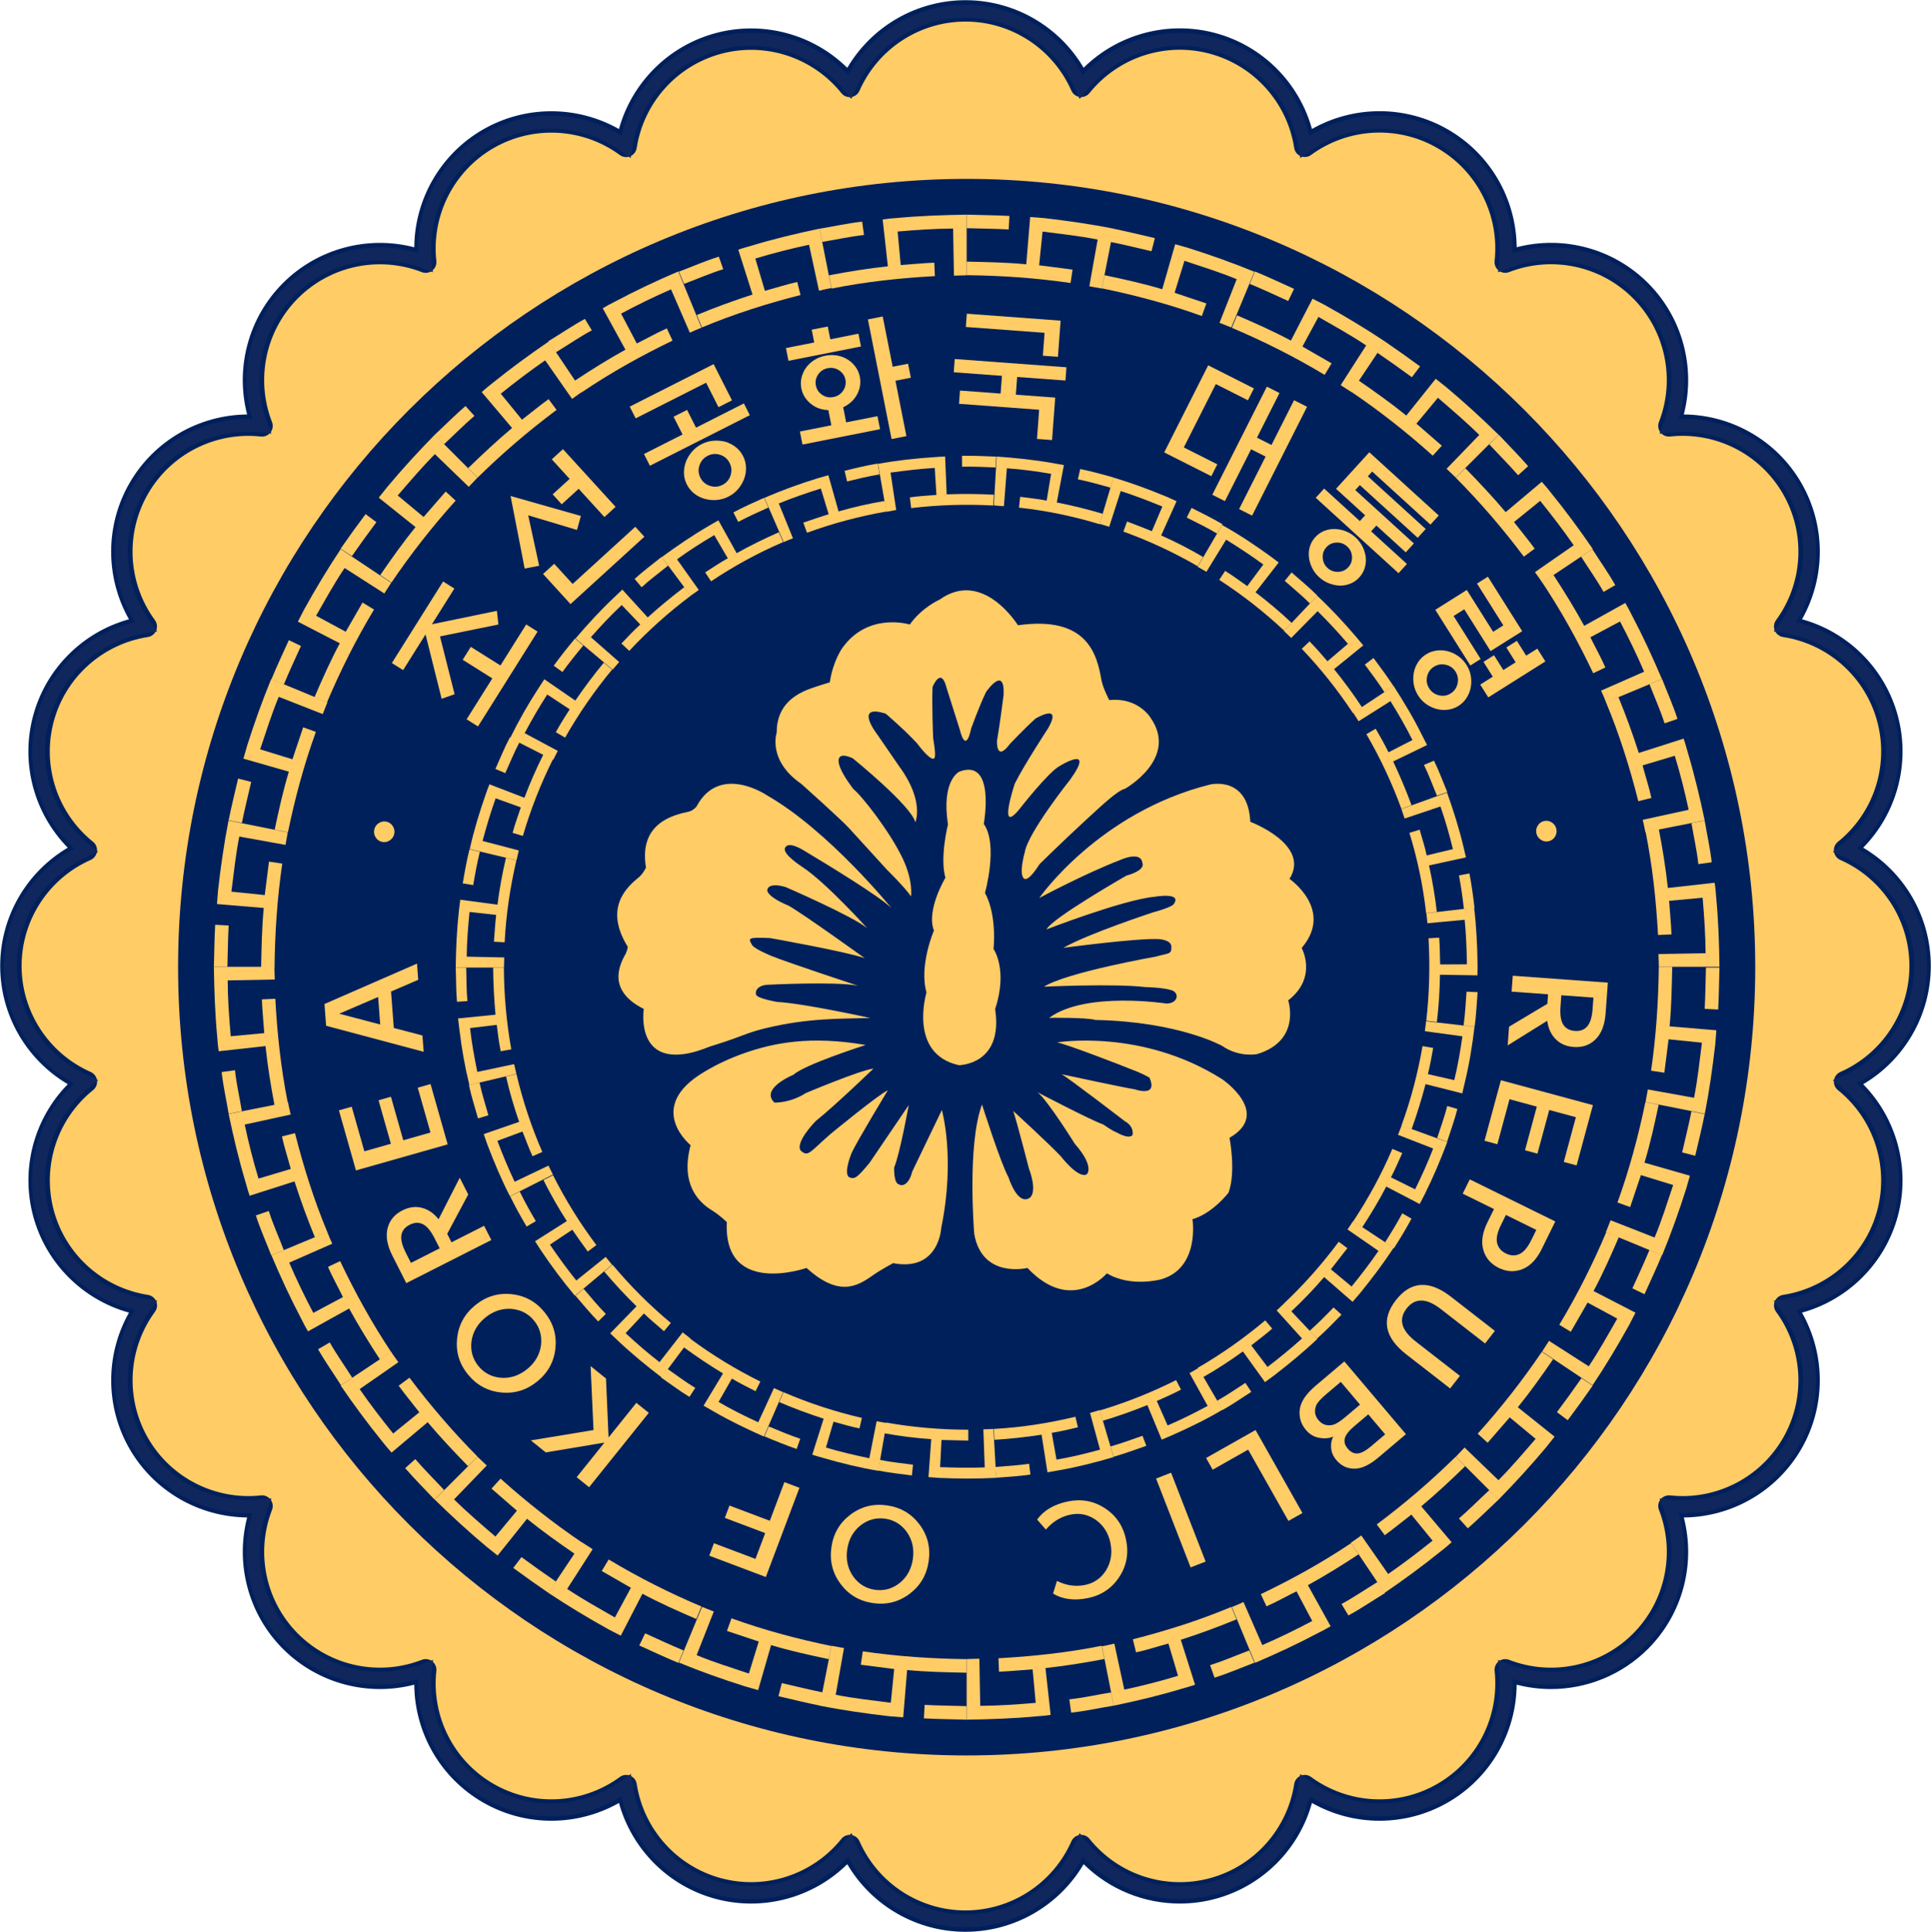 <?xml version="1.0" encoding="UTF-8"?>
<svg id="_레이어_2" data-name="레이어 2" xmlns="http://www.w3.org/2000/svg" xmlns:xlink="http://www.w3.org/1999/xlink" viewBox="0 0 2483 2484">
  <defs>
    <style>
      .cls-1 {
        fill: #10275d;
      }

      .cls-1, .cls-2, .cls-3 {
        fill-rule: evenodd;
      }

      .cls-4, .cls-3 {
        fill: #00205c;
      }

      .cls-5, .cls-2 {
        fill: #fc6;
      }

      .cls-6 {
        clip-path: url(#clippath);
      }

      .cls-7 {
        fill: none;
      }
    </style>
    <clipPath id="clippath">
      <rect class="cls-7" width="2483" height="2484"/>
    </clipPath>
  </defs>
  <g id="_레이어_1-2" data-name="레이어 1">
    <g>
      <g class="cls-6">
        <g>
          <g>
            <path class="cls-2" d="M2371.91,1390.85c57.18-25.2,97.09-82.35,97.09-148.91s-39.91-123.65-97.09-148.9c48.66-39.15,72.46-104.72,55.24-168.95-17.21-64.23-70.52-109.09-132.29-118.67,36.92-50.45,42.9-119.89,9.62-177.48-33.21-57.59-96.36-87.1-158.48-80.4,22.59-58.25,10.41-126.92-36.58-173.93-46.99-47.01-115.64-59.2-173.86-36.6,6.75-62.13-22.76-125.31-80.38-158.54-57.57-33.28-126.98-27.24-177.41,9.63-9.57-61.74-54.41-115.13-118.63-132.35-64.21-17.22-129.69,6.53-168.88,55.26-25.18-57.09-82.31-97.02-148.79-97.02s-123.6,39.92-148.85,97.13c-39.13-48.73-104.67-72.49-168.88-55.26-64.21,17.22-109.05,70.6-118.63,132.35-50.43-36.93-119.84-42.92-177.41-9.69-57.56,33.28-87.07,96.41-80.32,158.54-58.23-22.59-126.87-10.41-173.86,36.6-47,47.01-59.18,115.68-36.59,173.93-62.11-6.76-125.27,22.76-158.48,80.35-33.27,57.59-27.23,127.09,9.63,177.48-61.72,9.58-115.08,54.43-132.29,118.67-17.22,64.23,6.58,129.8,55.23,168.95-57.11,25.25-97.02,82.4-97.02,148.9s39.91,123.65,97.09,148.91c-48.71,39.15-72.46,104.71-55.24,168.95,17.21,64.24,70.57,109.08,132.29,118.67-36.92,50.44-42.9,119.89-9.68,177.48,33.21,57.59,96.37,87.1,158.47,80.41-22.58,58.25-10.4,126.92,36.59,173.93s115.64,59.19,173.86,36.6c-6.75,62.13,22.76,125.31,80.33,158.54,57.56,33.28,127.03,27.24,177.41-9.63,9.57,61.73,54.41,115.12,118.62,132.34,64.22,17.22,129.75-6.59,168.89-55.27,25.19,57.2,82.31,97.13,148.79,97.13s123.6-39.93,148.85-97.13c39.13,48.68,104.67,72.49,168.88,55.27,64.22-17.22,109.05-70.55,118.63-132.34,50.43,36.93,119.84,42.91,177.41,9.63,57.56-33.23,87.07-96.41,80.38-158.54,58.23,22.59,126.87,10.41,173.86-36.6s59.17-115.68,36.59-173.93c62.11,6.75,125.21-22.76,158.47-80.41,33.28-57.59,27.24-127.03-9.62-177.48,61.71-9.58,115.08-54.43,132.29-118.67,17.15-64.3-6.59-129.8-55.25-168.95h0Z"/>
            <path class="cls-4" d="M1241.42,2483.75c-62.9,0-120.53-33.53-151.95-86.93-44.2,43.44-108.55,60.89-169.29,44.6-60.74-16.29-107.73-63.6-124.3-123.32-26.84,15.19-56.84,22.86-86.91,22.86-30.36,0-60.79-7.82-88.14-23.64-54.46-31.44-87.62-89.3-88.15-151.29-59.97,15.52-124.42-1.55-168.88-46.04-44.47-44.49-61.53-108.97-46.01-168.97-61.98-.58-119.83-33.76-151.23-88.22-31.44-54.5-31.22-121.2-.71-175.12-59.7-16.58-107-63.6-123.27-124.34-16.3-60.8,1.15-125.18,44.59-169.37C33.77,1362.51,.25,1304.85,.25,1241.94s33.5-120.56,86.85-152.04c-43.43-44.21-60.88-108.6-44.59-169.37,16.28-60.75,63.57-107.77,123.27-124.34-30.51-53.95-30.71-120.65,.76-175.12,31.42-54.48,89.26-87.64,151.23-88.17-15.51-59.99,1.55-124.46,46.02-168.95,44.46-44.49,108.91-61.55,168.89-46.04,.54-61.94,33.69-119.8,88.14-151.29,54.49-31.45,121.16-31.23,175.06-.72,16.58-59.72,63.57-107.03,124.3-123.32,60.78-16.3,125.13,1.16,169.3,44.6C1120.95,33.78,1178.59,.25,1241.47,.25s120.51,33.49,151.94,86.83c44.2-43.44,108.55-60.9,169.29-44.61,60.74,16.29,107.74,63.6,124.31,123.33,53.95-30.51,120.62-30.71,175.05,.76,54.49,31.42,87.66,89.29,88.2,151.28,59.97-15.52,124.42,1.55,168.88,46.04,44.47,44.49,61.52,108.97,46.01,168.97,61.98,.57,119.83,33.75,151.24,88.22,31.48,54.48,31.29,121.17,.77,175.11,59.69,16.57,106.99,63.59,123.27,124.35,16.29,60.77-1.17,125.15-44.59,169.36,53.39,31.47,86.91,89.14,86.91,152.05s-33.52,120.63-86.91,152.07c43.36,44.17,60.82,108.53,44.6,169.33-16.28,60.77-63.58,107.79-123.29,124.36,30.51,53.98,30.7,120.68-.76,175.12-31.44,54.5-89.29,87.68-151.22,88.23,15.5,59.99-1.55,124.47-46.02,168.95-33.67,33.68-78.8,51.64-124.77,51.65-14.75,0-29.57-1.85-44.13-5.62-.58,62-33.75,119.87-88.19,151.3-27.36,15.81-57.8,23.63-88.15,23.64-30.08,0-60.06-7.67-86.9-22.86-16.57,59.71-63.57,107.02-124.3,123.31-15.09,4.05-30.41,6.01-45.58,6.01-45.9,0-90.5-17.97-123.71-50.63-31.47,53.41-89.11,86.94-152,86.94Zm-148.79-124.63c.6,0,1.2,.04,1.8,.12,4.76,.63,8.85,3.7,10.79,8.09,23.79,54.02,77.25,88.92,136.21,88.92s112.42-34.91,136.27-88.93c1.94-4.39,6.03-7.45,10.79-8.08,4.76-.63,9.5,1.28,12.51,5.02,36.98,46.01,97.67,65.87,154.6,50.6,56.93-15.27,99.56-62.83,108.6-121.17,.74-4.75,3.89-8.76,8.33-10.6,4.44-1.83,9.51-1.22,13.38,1.61,47.61,34.87,111.36,38.33,162.4,8.82,51.03-29.46,79.91-86.44,73.59-145.16-.51-4.77,1.5-9.46,5.31-12.38,3.81-2.92,8.86-3.64,13.34-1.91,55.01,21.34,117.49,8.19,159.16-33.5,41.68-41.7,54.83-104.2,33.5-159.24-1.74-4.48-1.01-9.53,1.91-13.34s7.63-5.82,12.39-5.3c5.39,.59,10.77,.87,16.11,.87,52.78,0,102.19-28.09,128.96-74.48,29.49-51.03,26.03-114.81-8.81-162.5-2.83-3.87-3.44-8.94-1.6-13.38,1.84-4.43,5.85-7.59,10.59-8.32,58.32-9.05,105.86-51.7,121.12-108.64,15.2-57-4.65-117.72-50.59-154.68-3.74-3.01-5.64-7.75-5.01-12.51s3.69-8.85,8.09-10.78c54-23.8,88.88-77.31,88.88-136.33s-34.89-112.48-88.89-136.32c-4.39-1.94-7.45-6.03-8.08-10.78s1.27-9.5,5.01-12.51c45.99-37,65.85-97.72,50.58-154.68-15.26-56.95-62.8-99.6-121.12-108.64-4.74-.74-8.76-3.89-10.6-8.33s-1.23-9.51,1.61-13.38c34.86-47.63,38.32-111.41,8.81-162.48-29.44-51.05-86.4-79.95-145.1-73.61-4.77,.51-9.47-1.5-12.39-5.3-2.92-3.81-3.64-8.86-1.91-13.34,21.34-55.03,8.2-117.54-33.49-159.24-41.68-41.7-104.15-54.85-159.16-33.5-4.47,1.74-9.53,1.01-13.34-1.91-3.81-2.92-5.82-7.62-5.3-12.39,6.38-58.72-22.5-115.69-73.58-145.14-51.02-29.49-114.77-26.03-162.42,8.82-3.88,2.83-8.95,3.44-13.38,1.6-4.43-1.84-7.59-5.85-8.33-10.6-9.04-58.34-51.67-105.9-108.6-121.17-56.92-15.27-117.61,4.6-154.6,50.6-3.01,3.74-7.76,5.64-12.51,5.02-4.76-.63-8.85-3.69-10.79-8.08-23.8-53.95-77.26-88.82-136.21-88.82s-112.42,34.91-136.27,88.93c-1.94,4.39-6.03,7.46-10.79,8.08-4.76,.63-9.5-1.28-12.51-5.02-36.95-46.01-97.63-65.87-154.6-50.59-56.92,15.27-99.55,62.83-108.6,121.17-.74,4.74-3.89,8.76-8.33,10.6-4.44,1.83-9.51,1.23-13.38-1.61-47.6-34.86-111.35-38.34-162.41-8.88-51.03,29.51-79.9,86.48-73.52,145.15,.52,4.77-1.49,9.47-5.3,12.39-3.81,2.92-8.87,3.65-13.34,1.91-55.01-21.34-117.49-8.19-159.16,33.5-41.69,41.7-54.84,104.21-33.5,159.24,1.74,4.48,1.01,9.53-1.91,13.34-2.92,3.81-7.62,5.82-12.39,5.3-58.69-6.38-115.64,22.49-145.08,73.55-29.5,51.06-26.04,114.84,8.82,162.49,2.83,3.87,3.44,8.94,1.61,13.38-1.84,4.43-5.85,7.59-10.59,8.33-58.32,9.05-105.86,51.7-121.12,108.64-15.27,56.96,4.58,117.67,50.57,154.68,3.74,3.01,5.64,7.75,5.01,12.5s-3.68,8.84-8.07,10.78c-53.96,23.86-88.83,77.37-88.83,136.32s34.89,112.48,88.9,136.33c4.39,1.94,7.45,6.03,8.08,10.79,.63,4.76-1.28,9.5-5.02,12.51-46,36.97-65.85,97.68-50.57,154.67,15.25,56.94,62.8,99.58,121.12,108.64,4.74,.74,8.76,3.89,10.59,8.33,1.84,4.43,1.23,9.51-1.61,13.38-34.85,47.62-38.33,111.4-8.86,162.49,29.43,51.04,86.39,79.94,145.09,73.61,4.77-.52,9.46,1.5,12.38,5.3,2.92,3.81,3.64,8.86,1.91,13.34-21.33,55.04-8.19,117.54,33.49,159.24,41.68,41.7,104.15,54.85,159.16,33.5,4.48-1.74,9.53-1.01,13.34,1.91,3.81,2.92,5.82,7.62,5.3,12.39-6.38,58.71,22.49,115.68,73.53,145.15,51.03,29.5,114.78,26.04,162.42-8.82,3.87-2.83,8.95-3.44,13.38-1.61,4.44,1.84,7.59,5.85,8.33,10.6,9.04,58.34,51.67,105.9,108.59,121.17,56.93,15.27,117.62-4.6,154.61-50.61,2.63-3.27,6.58-5.13,10.71-5.13Z"/>
          </g>
          <path class="cls-1" d="M1237.59,2478l-.06-.05c-63.69-1.44-118.74-37.71-146.93-90.41-31.96,34.1-77.04,54.2-124.84,54.2-14.68,0-29.52-1.89-44.36-5.88-63.14-16.88-108.45-66.99-122.29-126.39-27.2,16.88-58.66,25.86-90.61,25.86-28.96,0-58.43-7.42-85.29-22.93-54.83-31.67-85.51-89.13-85.51-148.15,0-1.89,.05-3.71,.11-5.59-16.14,4.89-32.92,7.37-49.79,7.36-43.7,0-87.51-16.67-120.9-50.06-33.35-33.37-50.07-77.12-50.07-120.86,0-16.77,2.49-33.54,7.36-49.76-1.88,.05-3.71,.11-5.59,.11-59.04,0-116.59-30.62-148.21-85.48-15.57-26.9-22.93-56.3-22.93-85.25,0-31.95,8.97-63.4,25.86-90.58-59.48-13.84-109.55-59.18-126.5-122.24-3.98-14.84-5.87-29.68-5.87-44.35,0-47.72,20.16-92.85,54.28-124.73-53.78-28.8-90.45-85.49-90.45-150.82s36.66-122.02,90.5-150.81c-34.12-31.95-54.22-77.07-54.22-124.79,0-14.67,1.88-29.51,5.87-44.29,16.9-63.06,67.02-108.4,126.5-122.24-16.9-27.19-25.86-58.56-25.87-90.58,0-28.96,7.37-58.35,22.94-85.26,31.68-54.81,89.17-85.48,148.21-85.48,1.88,0,3.71,.05,5.59,.11-4.93-16.22-7.37-33-7.37-49.77,0-43.68,16.68-87.48,50.07-120.86,33.35-33.38,77.16-50.05,120.85-50.05,16.78,0,33.62,2.44,49.79,7.36-.05-1.88-.11-3.71-.11-5.59,0-59.07,30.62-116.54,85.51-148.15,26.86-15.56,56.33-22.92,85.29-22.92,31.96,0,63.41,8.97,90.61,25.85,13.84-59.46,59.2-109.51,122.28-126.45,14.47-3.9,29.39-5.87,44.37-5.87,47.74,0,92.88,20.15,124.84,54.2,28.75-53.76,85.51-90.41,150.81-90.41s122.07,36.65,150.87,90.46c31.96-34.1,77.04-54.2,124.78-54.2,14.67,0,29.52,1.88,44.36,5.87,63.14,16.89,108.44,66.93,122.29,126.39,27.21-16.89,58.59-25.84,90.61-25.85,29.02,0,58.43,7.36,85.29,22.92,54.83,31.67,85.51,89.14,85.51,148.15,0,1.83-.06,3.71-.12,5.59,16.14-4.89,32.92-7.37,49.79-7.36,43.71,0,87.51,16.67,120.91,50.05,33.35,33.33,50.07,77.12,50.07,120.8,0,16.77-2.43,33.55-7.37,49.77,1.88-.05,3.71-.11,5.59-.11,59.11,0,116.59,30.62,148.27,85.48,15.51,26.85,22.93,56.31,22.93,85.26,0,31.95-8.97,63.39-25.86,90.58,59.48,13.84,109.55,59.18,126.44,122.24,3.91,14.46,5.88,29.37,5.88,44.35,0,47.72-20.11,92.79-54.22,124.73,53.78,28.74,90.38,85.37,90.5,150.59,0,.22,.05,.5,0,.83v9.19l-.28-.05c-3.44,61.18-39.11,113.72-90.22,141.07,34.11,31.94,54.22,77.01,54.22,124.73,0,14.62-1.89,29.5-5.88,44.34-16.89,63.12-67.01,108.4-126.44,122.25,16.89,27.18,25.86,58.63,25.86,90.57,0,28.95-7.42,58.41-22.93,85.26-31.68,54.81-89.16,85.48-148.27,85.48-1.82,0-3.71-.06-5.59-.11,4.94,16.16,7.37,32.99,7.37,49.76,0,43.69-16.67,87.48-50.07,120.86-33.4,33.34-77.15,50.06-120.85,50.06-16.78,0-33.56-2.5-49.79-7.37,.06,1.83,.11,3.71,.11,5.54,0,59.07-30.62,116.54-85.5,148.21-26.92,15.5-56.33,22.93-85.3,22.93-31.95,0-63.41-8.98-90.61-25.86-13.84,59.46-59.2,109.51-122.28,126.39-14.85,3.99-29.69,5.88-44.37,5.88-47.73,0-92.82-20.16-124.77-54.21-28.8,53.82-85.57,90.47-150.87,90.47h-3.93v.06Zm3.87-16.61c63.14,0,117.36-37.87,141.29-92.12l5.54-12.46,8.53,10.63c28.96,36.04,73.27,57.74,120.29,57.74,13.25,0,26.65-1.71,40.05-5.26,60.97-16.33,103.56-66.93,112.65-125.56l2.1-13.46,11.02,8.08c26.59,19.44,58.76,29.85,91.44,29.85,26.2,0,52.68-6.64,76.98-20.71,49.52-28.57,77.16-80.44,77.21-133.81,0-5.54-.28-11.07-.89-16.61l-1.44-13.56,12.74,4.92c17.84,6.93,36.81,10.48,55.94,10.47,39.5,0,78.92-15.06,109.11-45.18,30.18-30.16,45.19-69.59,45.19-109.12,0-18.99-3.49-37.98-10.41-55.92l-4.93-12.73,13.56,1.5c5.54,.6,11.08,.88,16.62,.88,53.4,0,105.23-27.63,133.87-77.17,14.06-24.31,20.71-50.83,20.71-76.96,0-32.72-10.41-64.89-29.85-91.4l-8.09-11.02,13.51-2.11c58.6-9.08,109.27-51.65,125.62-112.61,3.59-13.4,5.26-26.8,5.26-40.02,0-47.01-21.66-91.3-57.72-120.25l5.21-6.48,3.38,7.58-3.38-7.58-5.21,6.48-10.63-8.59,12.52-5.47c54.22-23.92,92.04-78.02,92.16-141.02v-.72c-.17-62.89-38.05-116.87-92.16-140.79l-12.52-5.53,10.63-8.53c36.06-29.01,57.77-73.3,57.77-120.25,0-13.23-1.72-26.63-5.31-40.03-16.34-60.96-66.96-103.53-125.62-112.61l-13.51-2.1,8.09-11.02c19.44-26.58,29.85-58.74,29.85-91.41,0-26.19-6.65-52.65-20.72-76.96-28.57-49.5-80.46-77.18-133.86-77.18-5.54,0-11.08,.28-16.62,.89l-13.62,1.49,4.93-12.73c6.98-17.94,10.47-36.93,10.47-55.92,0-39.53-15.06-78.95-45.19-109.07-30.13-30.17-69.61-45.18-109.11-45.18-19,0-37.99,3.49-55.94,10.46l-12.74,4.93,1.5-13.56c.61-5.54,.88-11.07,.88-16.61,0-53.37-27.63-105.19-77.2-133.82-24.31-14.06-50.84-20.71-76.98-20.71-32.73,0-64.91,10.41-91.44,29.84l-11.02,8.03-2.11-13.51c-9.09-58.57-51.67-109.23-112.65-125.57-13.4-3.6-26.86-5.31-40.04-5.31-46.96,0-91.27,21.65-120.3,57.74l-8.58,10.68-5.54-12.51c-23.93-54.32-78.15-92.19-141.29-92.19s-117.36,37.87-141.28,92.13l-5.54,12.51-8.59-10.63c-29.02-36.1-73.33-57.74-120.3-57.74-13.23,0-26.64,1.72-40.03,5.31-60.99,16.33-103.57,66.93-112.66,125.57l-2.11,13.51-11.02-8.08c-26.58-19.43-58.76-29.84-91.49-29.84-26.2,0-52.68,6.64-76.99,20.71-49.51,28.57-77.15,80.44-77.2,133.81,0,5.54,.28,11.07,.89,16.61l1.49,13.62-12.74-4.98c-17.94-6.98-36.94-10.46-55.99-10.46-39.55,0-78.98,15.06-109.11,45.18-30.12,30.17-45.19,69.59-45.19,109.07,0,18.99,3.49,37.98,10.47,55.92l4.93,12.73-13.56-1.49c-5.54-.61-11.08-.89-16.62-.89-53.4,0-105.23,27.63-133.87,77.18-14.06,24.3-20.71,50.82-20.71,76.96,0,32.72,10.41,64.89,29.85,91.46l8.09,11.02-13.51,2.1c-58.59,9.08-109.27,51.65-125.62,112.61-3.59,13.4-5.31,26.8-5.31,40.03,0,47,21.65,91.29,57.77,120.25l10.63,8.53-12.52,5.53c-54.12,23.86-92,78.07-92,141.18s37.88,117.31,92.16,141.23l12.51,5.48-10.69,8.59c-36.11,28.95-57.76,73.24-57.76,120.25,0,13.23,1.71,26.63,5.31,40.02,16.34,60.96,66.96,103.54,125.62,112.61l13.51,2.11-8.09,11.02c-19.44,26.57-29.85,58.74-29.85,91.41,0,26.18,6.64,52.65,20.71,76.95,28.58,49.49,80.47,77.12,133.86,77.12,5.54,0,11.08-.28,16.68-.88l13.56-1.45-4.92,12.74c-6.93,17.83-10.48,36.79-10.48,55.92,0,39.53,15.07,78.95,45.2,109.07,30.18,30.11,69.61,45.18,109.16,45.18,19,0,37.99-3.5,55.94-10.42l12.74-4.93-1.5,13.57c-.6,5.53-.88,11.07-.88,16.61,0,53.37,27.63,105.19,77.2,133.76,24.32,14.05,50.79,20.7,76.99,20.7,32.73,0,64.91-10.41,91.49-29.84l11.02-8.09,2.11,13.51c9.08,58.57,51.67,109.23,112.65,125.57,13.4,3.59,26.81,5.26,40.04,5.26,46.96,0,91.27-21.71,120.3-57.75l8.58-10.63,5.54,12.51c23.77,54.32,77.99,92.19,141.13,92.19h0Z"/>
          <path class="cls-3" d="M2257,1243.5c0,559.72-453.99,1013.5-1014.03,1013.5S229,1803.22,229,1243.5,682.98,230,1242.97,230s1014.03,453.77,1014.03,1013.5Z"/>
          <path class="cls-2" d="M2205.62,1342.38l1.38-17.74-17.16-1.44-42.99-3.6c2.48-25.44,2.81-51.05,3.42-76.6h-17.27c-.5,44.73-3.54,89.41-9.94,133.63l17.06,2.56,5.46-42.96,42.88,4.37c-3.09,23.68-5.47,47.46-10.16,70.84l-42.43-7.65-17-3.05-2.87,16.07,16.94,3.38,42.27,8.43,16.94,3.38c5.8-29.65,10.05-59.58,13.47-89.62h0Zm3.71-44.38c1.01-18,1.11-35.99,1.67-54h-17.39c-.55,17.67-.67,35.4-1.61,53.08l17.33,.92Zm-41.22,230.76l4.89-17.14-16.68-4.76-41.74-11.98c7.45-24.46,12.9-49.48,18.23-74.49l-17.06-3.39c-9.06,43.77-20.68,87.02-35.91,129.07l16.34,5.88,13.78-41.09,41.52,12.75c-7.61,22.63-14.67,45.48-23.9,67.5l-40.41-15.86-16.17-6.34-6,15.2,16.06,6.65,40.14,16.58,16.07,6.66c11.49-27.89,21.61-56.4,30.84-85.24h0Zm11.73-42.76c4.1-17.85,8.61-35.66,12.16-53.63l-17.06-3.37c-3.5,17.63-7.95,35.11-11.94,52.69l16.84,4.31Z"/>
          <path class="cls-2" d="M2094.89,1703.52l8.11-15.77-15.38-7.96-38.52-19.86c12.05-22.53,22.42-45.88,32.47-69.29l-16.04-6.64c-17.38,41.06-37.46,81.02-60.5,119.31l14.82,8.96,21.59-37.51,38.14,20.58c-11.88,20.64-23.37,41.56-36.69,61.37l-36.47-23.4-14.59-9.36-8.83,13.72,14.43,9.63,36.03,24.08,14.43,9.62c16.81-25.17,32.35-51.01,47-77.48h0Zm19.71-39.52c7.52-16.74,15.43-33.32,22.4-50.34l-15.99-6.66c-6.85,16.69-14.6,33-22.01,49.46l15.6,7.54Zm-126.67,197.05l11.07-13.9-13.51-10.8-33.77-27.02c16.11-19.83,30.89-40.65,45.34-61.69l-14.4-9.64c-25.03,36.94-52.65,72.16-82.54,105.33l12.79,11.68,28.4-32.67,33.28,27.63c-15.57,18.05-31.01,36.22-47.78,53.16l-31.12-30.01-12.45-12.02-11.24,11.86,12.23,12.23,30.57,30.57,12.24,12.24c21.13-21.55,41.51-43.81,60.89-66.95h0Zm27.99-35.05c10.97-14.6,21.67-29.47,32.08-44.46l-14.48-9.54c-10.25,14.71-20.77,29.31-31.52,43.63l13.92,10.37Zm-162.91,168.26c4.71-3.53,9.13-7.5,13.62-11.37l-11.19-13.2-27.89-32.97c19.59-16.34,38.13-33.85,56.45-51.52l-12.23-12.2c-31.77,31.25-65.7,60.36-101.45,86.97l10.29,13.86c11.68-8.45,22.74-17.67,34.21-26.45l27.28,33.47c-18.59,14.85-37.47,29.37-57.11,42.85l-24.68-35.4-9.91-14.14c-4.49,3.1-8.75,6.47-13.4,9.29l9.63,14.35,24.08,35.84,9.63,14.36c24.9-16.96,49.2-34.8,72.67-53.74h0Zm34.41-29.26c13.67-11.86,26.41-24.69,39.58-36.98l-12.08-12.02c-13.01,12.07-25.47,24.69-38.92,36.33l11.42,12.67Z"/>
          <path class="cls-2" d="M1695.43,2099.31c5.24-2.64,10.49-5.35,15.57-8.39l-8.34-15.09-20.87-37.74c22.31-12.32,43.95-25.69,65.21-39.72l-9.61-14.37c-36.99,24.81-76.03,46.47-116.17,65.64l7.35,15.64c13.19-5.8,25.72-12.93,38.59-19.28l20.21,38.12c-20.99,11.17-42.41,21.55-64.22,31l-17.28-39.57-6.91-15.8c-4.91,2.27-9.88,4.53-14.96,6.41l6.63,15.98,16.51,39.89,6.62,15.97c27.72-11.83,55.05-24.59,81.67-38.69h0Zm38.45-22.31c16.21-8.79,31.35-19.23,47.12-28.79l-9.73-14.21c-15.42,9.4-30.35,19.67-46.27,28.3l8.88,14.7Zm-214.15,94.2c5.69-1.67,11.37-3.15,16.95-5.15l-5.25-16.5-13.08-41.25c24.23-7.8,48.14-16.55,71.65-26.3l-6.62-16c-41.02,17.27-83.58,30.67-126.69,41.69l4.14,16.77c14.08-3.04,27.71-7.64,41.62-11.35l12.31,41.47c-22.75,6.93-45.79,12.86-69.06,17.78l-9.16-42.25-3.64-16.89c-5.3,1.22-10.54,2.55-15.9,3.38l3.37,16.99,8.39,42.41,3.36,17c29.49-6.07,58.8-13.1,87.61-21.8h0Zm41.95-14.2c17.5-5.4,34.21-12.81,51.32-19.24l-6.62-15.76c-16.77,6.27-33.22,13.57-50.38,18.87l5.68,16.13Zm-228.35,49.69c5.92-.34,11.79-1,17.65-1.83l-1.88-17.22-4.76-43c25.41-2.77,50.59-6.76,75.66-11.63l-3.37-17.01c-43.78,8.81-88.23,13.57-132.78,16.06l.77,17.29c14.4-.61,28.78-2.05,43.18-3.05l3.99,43.1c-23.75,2.05-47.49,3.66-71.35,3.82l-.78-43.27-.33-17.34-16.33,.44v77.95c30.11-.43,60.27-1.48,90.33-4.31h0Zm44.06-4.69c18.37-1.99,36.41-6.09,54.61-9.02l-3.39-16.98c-17.87,2.88-35.57,6.97-53.61,8.85l2.39,17.15Z"/>
          <path class="cls-2" d="M1143.65,2206.61l17.73,1.39,1.45-17.35,3.59-43.46c25.44,2.51,51.04,2.85,76.58,3.46v-17.47c-44.72-.5-89.38-3.57-133.59-10.04l-2.55,17.24,42.94,5.52-4.38,43.35c-23.66-3.12-47.43-5.52-70.81-10.26l7.59-42.9,3.05-17.18-16.07-2.91-3.38,17.13-8.42,42.73-3.38,17.13c29.7,5.92,59.62,10.16,89.65,13.62Zm44.35,2.73c18.34,1,36.66,1.1,55,1.66v-17.38c-18-.56-36.05-.68-54.05-1.62l-.95,17.34Zm-230.18-41.19l17.05,4.85,4.74-16.52,11.92-41.35c24.33,7.37,49.22,12.77,74.1,18.06l3.37-16.91c-43.54-8.97-86.57-20.48-128.4-35.57l-5.86,16.18,40.89,13.66-12.69,41.14c-22.52-7.55-45.25-14.54-67.16-23.68l15.78-40.04,6.3-16.02-15.12-5.95-6.62,15.92-16.5,39.75-6.62,15.92c27.76,11.46,56.12,21.48,84.82,30.56h0Z"/>
          <path class="cls-2" d="M1001,2180.84c17.85,4.11,35.66,8.61,53.63,12.16l3.37-17.06c-17.63-3.49-35.11-7.94-52.69-11.94l-4.31,16.84Zm-218.53-85.94l15.78,8.1,7.96-15.38,19.87-38.52c22.52,12.05,45.87,22.43,69.28,32.48l6.64-16.05c-41.06-17.37-81.06-37.46-119.31-60.5l-8.96,14.82,37.52,21.6-20.59,38.13c-20.64-11.88-41.56-23.37-61.37-36.69l23.41-36.47,9.35-14.59-13.72-8.83-9.63,14.44-24.07,36.02-9.63,14.43c25.18,16.75,51.08,32.35,77.47,47.01h0Zm39.53,20.69c16.75,7.53,33.39,15.44,50.35,22.41l6.65-15.99c-16.69-6.86-32.99-14.6-49.46-22.01l-7.54,15.59Z"/>
          <path class="cls-2" d="M625.95,1988.93l13.9,11.07,10.8-13.5,27.03-33.78c19.82,16.11,40.64,30.89,61.69,45.34l9.63-14.39c-36.94-25.03-72.15-52.66-105.32-82.55l-11.69,12.79,32.67,28.4-27.63,33.27c-18.05-15.55-36.22-31-53.16-47.77l30.01-31.12,12.02-12.46-11.86-11.23-12.23,12.23-30.57,30.57-12.24,12.23c21.55,21.15,43.81,41.52,66.95,60.9h0Zm34.05,26.99c14.87,10.97,30.02,21.67,45.27,32.08l9.73-14.48c-14.98-10.25-29.85-20.77-44.44-31.52l-10.56,13.92Zm-167.96-161.91c3.61,4.71,7.55,9.13,11.44,13.62l13.28-11.19,33.15-27.89c16.44,19.59,34.05,38.14,51.82,56.45l12.27-12.23c-31.44-31.78-60.67-65.67-87.47-101.45l-13.94,10.29c8.5,11.67,17.77,22.74,26.6,34.2l-33.65,27.29c-14.94-18.59-29.55-37.47-43.1-57.11l35.59-24.69,14.23-9.91c-3.12-4.48-6.5-8.74-9.34-13.39l-14.44,9.63-36.04,24.08-14.44,9.63c17.05,24.9,34.99,49.2,54.04,72.67h0Zm28.96,33.64c12.09,13.93,25.16,26.92,37.75,40.35l12.25-12.32c-12.3-13.26-25.22-25.97-37.02-39.68l-12.98,11.65Z"/>
          <path class="cls-2" d="M387.63,1696.11c2.65,5.34,5.36,10.61,8.4,15.67l15.08-8.39,37.8-21c12.31,22.44,25.68,44.22,39.72,65.61l14.37-9.66c-24.81-37.22-46.47-76.51-65.64-116.89l-15.64,7.39c5.8,13.28,12.93,25.89,19.28,38.83l-38.12,20.34c-11.17-21.12-21.55-42.68-31-64.62l39.56-17.39,15.81-6.94c-2.27-5-4.54-9.95-6.41-15.06l-15.98,6.67-39.89,16.61-15.97,6.66c11.77,27.89,24.48,55.39,38.63,82.17h0Zm21.37,38.61c9,15.92,19.68,30.8,29.47,46.28l14.53-9.55c-9.61-15.15-20.12-29.81-28.96-45.45l-15.04,8.72Z"/>
          <path class="cls-2" d="M315.86,1520.33c1.66,5.71,3.15,11.44,5.15,17.04l16.5-5.27,41.18-13.16c7.81,24.37,16.56,48.41,26.3,72.06l16.01-6.66c-17.27-41.25-30.67-84.06-41.69-127.42l-16.78,4.17c3.05,14.15,7.64,27.87,11.36,41.86l-41.47,12.38c-6.92-22.87-12.8-46.03-17.77-69.45l42.24-9.22,16.89-3.67c-1.22-5.32-2.55-10.6-3.38-15.99l-16.99,3.39-42.41,8.44-17,3.38c6.13,29.65,13.17,59.08,21.86,88.12h0Zm13.14,42.35c5.55,17.49,13.18,34.21,19.79,51.32l16.21-6.62c-6.44-16.78-13.96-33.22-19.4-50.38l-16.6,5.68Z"/>
          <path class="cls-2" d="M279.37,1333.87c.34,5.95,1,11.85,1.83,17.74l17.22-1.89,42.96-4.78c2.77,25.54,6.75,50.86,11.62,76.06l17-3.39c-8.8-44.02-13.56-88.7-16-133.48l-17.27,.78c.55,14.47,2.05,28.93,3.04,43.4l-43.07,4c-2.16-23.93-3.82-47.85-3.93-71.78l43.24-.78,17.27-.34-.44-16.41h-77.84c.44,30.33,1.49,60.6,4.37,90.87Zm5.63,44.48c1.94,18.05,6.09,35.77,9.02,53.65l16.98-3.33c-2.88-17.56-6.97-34.95-8.85-52.67l-17.15,2.35Z"/>
          <path class="cls-2" d="M280.38,1144.59l-1.38,17.74,17.16,1.45,42.99,3.6c-2.48,25.45-2.82,51.06-3.42,76.62h17.27c.5-44.74,3.53-89.43,9.94-133.67l-17.06-2.55-5.46,43.02-42.88-4.38c3.09-23.67,5.46-47.45,10.16-70.85l42.43,7.65,16.99,3.05,2.88-16.08-16.94-3.38-42.27-8.43-16.95-3.38c-5.79,29.61-10.04,59.54-13.46,89.59h0Zm-3.71,44.41c-1,18-1.11,36-1.67,54h17.39c.56-17.67,.67-35.4,1.61-53.08l-17.33-.92Zm41.23-230.72l-4.9,17.13,16.67,4.77,41.75,11.98c-7.45,24.46-12.9,49.46-18.23,74.47l17.06,3.38c9.06-43.75,20.68-86.99,35.91-129.02l-16.34-5.88-13.78,41.09-41.53-12.75c7.62-22.62,14.73-45.47,23.9-67.53l40.41,15.86,16.18,6.32,6-15.19-16.07-6.65-40.13-16.58-16.06-6.65c-11.5,27.95-21.67,56.44-30.84,85.28h0Zm-11.73,42.72c-4.11,17.86-8.61,35.66-12.17,53.63l17.06,3.37c3.5-17.64,7.94-35.11,11.94-52.69l-16.83-4.31Z"/>
          <path class="cls-2" d="M391.16,783.47l-8.16,15.77,15.38,7.97,38.52,19.86c-12.05,22.52-22.43,45.87-32.48,69.28l16.05,6.64c17.37-41.06,37.46-81.07,60.49-119.3l-14.82-8.97-21.59,37.52-38.13-20.59c11.88-20.64,23.37-41.56,36.69-61.37l36.46,23.4,14.6,9.35,8.83-13.72-14.44-9.63-36.02-24.07-14.43-9.63c-16.75,25.18-32.3,51.03-46.95,77.47h0Zm-19.76,39.53c-7.52,16.74-15.43,33.38-22.4,50.35l15.99,6.65c6.85-16.69,14.6-32.99,22.01-49.46l-15.6-7.54Zm126.67-197.05l-11.07,13.9,13.5,10.8,33.78,27.02c-16.11,19.83-30.89,40.65-45.34,61.69l14.39,9.64c25.03-36.94,52.66-72.16,82.55-105.33l-12.79-11.68-28.4,32.67-33.28-27.63c15.56-18.05,31.01-36.22,47.78-53.16l31.11,30.01,12.46,12.02,11.24-11.85-12.24-12.24-30.56-30.57-12.23-12.24c-21.15,21.54-41.52,43.8-60.9,66.95Zm-27.99,35.05c-10.97,14.6-21.67,29.47-32.08,44.45l14.48,9.55c10.25-14.71,20.77-29.3,31.52-43.63l-13.92-10.37Zm162.91-168.27c-4.71,3.59-9.13,7.51-13.61,11.38l11.18,13.2,27.89,32.97c-19.59,16.34-38.13,33.85-56.45,51.52l12.23,12.2c31.79-31.28,65.68-60.34,101.45-86.97l-10.29-13.86c-11.68,8.45-22.74,17.67-34.21,26.45l-27.28-33.46c18.59-14.86,37.47-29.38,57.11-42.85l24.69,35.4,9.91,14.14c4.48-3.09,8.74-6.46,13.39-9.28l-9.63-14.36-24.08-35.84-9.63-14.36c-24.85,16.95-49.2,34.79-72.67,53.73h0Zm-34.41,29.27c-13.67,11.84-26.41,24.66-39.58,36.99l12.08,12.01c13.01-12.06,25.47-24.72,38.92-36.29l-11.42-12.71Z"/>
          <path class="cls-2" d="M790.57,387.88c-5.24,2.67-10.48,5.39-15.56,8.45l8.33,15.18,20.87,38.04c-22.3,12.4-43.95,25.86-65.21,39.99l9.61,14.46c36.99-24.97,76.03-46.77,116.17-66.07l-7.34-15.74c-13.2,5.84-25.73,13.01-38.6,19.41l-20.21-38.38c20.99-11.23,42.41-21.69,64.22-31.2l17.29,39.82,6.9,15.91c4.96-2.28,9.88-4.56,14.96-6.45l-6.63-16.07-16.5-40.15-6.63-16.07c-27.78,11.85-55.06,24.69-81.67,38.88h0Zm-38.46,22.12c-16.2,8.8-31.34,19.23-47.11,28.79l9.72,14.21c15.43-9.4,30.35-19.67,46.28-28.3l-8.89-14.7Zm214.16-94.13c-5.68,1.66-11.38,3.16-16.95,5.15l5.25,16.5,13.08,41.19c-24.24,7.81-48.14,16.55-71.65,26.3l6.62,16c41.02-17.27,83.58-30.67,126.69-41.69l-4.14-16.77c-14.08,3.05-27.72,7.64-41.62,11.35l-12.31-41.47c22.74-6.92,45.76-12.79,69.06-17.77l9.16,42.24,3.64,16.89c5.3-1.22,10.55-2.55,15.9-3.38l-3.36-17-8.4-42.41-3.36-17c-29.48,6.14-58.79,13.18-87.61,21.87h0Zm-41.95,14.13c-17.49,5.4-34.21,12.81-51.32,19.24l6.62,15.76c16.78-6.27,33.23-13.58,50.38-18.86l-5.68-16.14Zm228.3-49.68c-5.92,.33-11.79,1-17.66,1.83l1.95,17.23,4.76,42.99c-25.41,2.77-50.6,6.76-75.67,11.63l3.38,17.01c43.78-8.81,88.22-13.57,132.77-16.01l-.77-17.28c-14.4,.55-28.78,2.05-43.18,3.05l-3.98-43.1c23.74-2.05,47.49-3.66,71.34-3.82l.78,43.26,.33,17.28,16.33-.44v-77.94c-30.22,.44-60.33,1.49-90.38,4.32h0Zm-44.01,4.68c-18.37,1.94-36.41,6.08-54.61,9.02l3.39,16.98c17.87-2.88,35.58-6.97,53.61-8.85l-2.39-17.15Z"/>
          <path class="cls-2" d="M1342.4,280.39l-17.74-1.39-1.44,17.35-3.6,43.46c-25.45-2.51-51.07-2.85-76.62-3.46v17.46c44.74,.5,89.43,3.57,133.62,10.04l2.55-17.24-42.97-5.52,4.38-43.35c23.68,3.12,47.46,5.52,70.86,10.27l-7.66,42.9-3.04,17.18,16.07,2.9,3.38-17.13,8.43-42.74,3.38-17.13c-29.66-5.91-59.55-10.15-89.6-13.61h0Zm-44.4-2.73c-18.33-1-36.67-1.11-55-1.67v17.39c18,.56,36.06,.67,54.06,1.61l.94-17.33Zm230.19,41.18l-17.05-4.85-4.75,16.52-11.91,41.36c-24.33-7.38-49.23-12.78-74.11-18.06l-3.37,16.91c43.54,8.98,86.58,20.49,128.41,35.58l5.85-16.19-40.89-13.66,12.7-41.14c22.51,7.55,45.24,14.54,67.16,23.68l-15.79,40.04-6.3,16.03,15.12,5.95,6.62-15.92,16.5-39.76,6.62-15.92c-27.75-11.45-56.11-21.48-84.81-30.56h0Z"/>
          <path class="cls-2" d="M1485,306.17c-17.86-4.11-35.66-8.61-53.63-12.17l-3.37,17.06c17.64,3.5,35.11,7.94,52.69,11.94l4.31-16.83Zm218.57,85.99l-15.82-8.16-7.96,15.38-19.87,38.52c-22.52-12.05-45.87-22.42-69.28-32.47l-6.64,16.04c41.06,17.37,81.06,37.47,119.3,60.5l8.97-14.82-37.52-21.59,20.59-38.13c20.64,11.88,41.56,23.37,61.37,36.69l-23.41,36.47-9.35,14.6,13.72,8.83,9.63-14.43,24.07-36.02,9.63-14.43c-25.13-16.76-51.02-32.3-77.43-46.96h0Zm-39.57-20.76c-16.75-7.52-33.33-15.43-50.35-22.4l-6.65,15.98c16.69,6.86,32.99,14.6,49.46,22.02l7.54-15.6Z"/>
          <path class="cls-2" d="M1860.05,498.07l-13.91-11.07-10.8,13.51-27.02,33.77c-19.82-16.11-40.64-30.84-61.68-45.34l-9.64,14.39c36.93,25.02,72.15,52.65,105.33,82.54l11.68-12.79-32.67-28.4,27.63-33.27c18.05,15.56,36.21,31,53.16,47.78l-30.01,31.11-12.02,12.46,11.85,11.24,12.24-12.23,30.57-30.56,12.24-12.23c-21.55-21.15-43.81-41.52-66.95-60.9h0Zm-34.05-26.99c-14.87-10.97-30.01-21.66-45.28-32.08l-9.72,14.48c15.01,10.26,29.84,20.77,44.49,31.52l10.51-13.92Zm167.9,161.92c-3.55-4.7-7.55-9.13-11.38-13.61l-13.28,11.18-33.15,27.89c-16.44-19.59-34.05-38.13-51.82-56.45l-12.27,12.23c31.49,31.77,60.7,65.7,87.47,101.45l13.94-10.29c-8.49-11.68-17.77-22.75-26.6-34.2l33.65-27.29c14.94,18.6,29.55,37.47,43.1,57.12l-35.6,24.68-14.22,9.91c3.11,4.48,6.5,8.74,9.33,13.39l14.45-9.63,36.04-24.08,14.44-9.63c-17.11-24.91-35-49.2-54.1-72.67h0Zm-28.9-33.64c-12.1-13.93-25.19-26.92-37.74-40.35l-12.26,12.32c12.32,13.27,25.19,25.97,37.07,39.68l12.93-11.65Z"/>
          <path class="cls-2" d="M2098.32,790.89c-2.66-5.28-5.36-10.56-8.4-15.67l-15.09,8.39-37.74,21c-12.31-22.44-25.69-44.22-39.72-65.61l-14.37,9.67c24.81,37.22,46.47,76.5,65.64,116.89l15.64-7.39c-5.8-13.28-12.93-25.89-19.28-38.83l38.12-20.33c11.16,21.11,21.55,42.67,31,64.61l-39.56,17.39-15.81,6.94c2.27,5,4.53,9.95,6.41,15.06l15.97-6.67,39.9-16.61,15.97-6.67c-11.83-27.89-24.54-55.39-38.68-82.17h0Zm-21.32-38.62c-9-15.92-19.68-30.79-29.47-46.27l-14.53,9.55c9.62,15.15,20.12,29.8,28.96,45.45l15.04-8.73Z"/>
          <path class="cls-2" d="M2170.05,966.68c-1.66-5.72-3.15-11.44-5.15-17.04l-16.48,5.28-41.16,13.16c-7.8-24.37-16.54-48.41-26.27-72.07l-15.99,6.66c17.26,41.25,30.65,84.06,41.65,127.42l16.82-4.16c-3.05-14.16-7.64-27.87-11.34-41.86l41.43-12.38c6.91,22.87,12.83,46.03,17.81,69.46l-42.21,9.22-16.87,3.66c1.22,5.33,2.55,10.6,3.38,15.99l16.97-3.39,42.38-8.44,16.98-3.39c-6.24-29.64-13.26-59.07-21.95-88.1h0Zm-13.05-42.36c-5.55-17.49-13.18-34.21-19.79-51.32l-16.21,6.62c6.44,16.77,13.96,33.22,19.4,50.38l16.6-5.68Z"/>
          <path class="cls-2" d="M2206.68,1152.62c-.33-5.92-1-11.79-1.82-17.66l-17.23,1.94-42.99,4.76c-2.77-25.4-6.76-50.59-11.64-75.66l-17,3.38c8.81,43.78,13.57,88.22,16.01,132.77l17.28-.77c-.56-14.39-2.05-28.78-3.04-43.17l43.09-3.99c2.05,23.75,3.66,47.49,3.82,71.35l-43.26,.77-17.29,.33,.45,16.33h77.94c-.38-30.16-1.43-60.27-4.32-90.38h0Zm-5.68-43.97c-1.94-18.05-6.08-35.77-9.02-53.65l-16.98,3.34c2.88,17.55,6.98,34.94,8.86,52.66l17.14-2.35Zm-1610.29,214.88l-1.71-14.12,13.76-1.38,34.39-3.42c-1.89-20.13-2.83-40.37-3.05-60.61h13.82c.17,35.3,3.32,70.49,9.51,105.18l-13.6,2.42c-2.21-11.19-3.76-22.56-5.08-33.92l-34.33,4.14c2.1,18.92,5.53,37.73,9.34,56.37l33.77-7.17,13.55-2.87,2.92,12.57-13.43,3.14-33.61,7.94-13.43,3.2c-5.79-23.54-10-47.48-12.82-71.47h0Zm-3.1-35.53c-1.34-14.65-1.01-29.35-1.61-44h13.44c.54,14.37,.22,28.75,1.56,43.12l-13.39,.88Zm39.07,183.6l-4.68-13.45,12.99-4.52,32.55-11.25c-6.66-19.08-12.34-38.55-16.85-58.24l13.38-3.14c8.1,34.25,19.22,67.78,33.27,100.09l-12.62,5.51c-4.79-10.37-8.53-21.17-12.88-31.76l-32.28,11.96c6.73,17.87,14.11,35.41,22.2,52.61l31.06-14.83,12.45-5.96c1.71,3.92,3.85,7.67,5.73,11.53l-12.28,6.18-30.73,15.49-12.28,6.18c-11.01-21.4-20.38-43.78-29.03-66.4h0Zm-12.02-33.6c-3.98-14.22-8.58-28.34-11.66-42.79l13.63-3.21c2.96,14.17,7.51,27.96,11.37,41.9l-13.34,4.1Zm81.04,169.85l-7.7-11.98,11.68-7.4,29.16-18.5c-11.01-17-20.97-34.67-30.05-52.79l12.34-6.18c15.88,31.54,34.53,61.6,55.72,89.84l-11.07,8.28c-6.7-9.27-13.45-18.54-19.87-28.05l-28.77,19.17c10.74,15.79,21.92,31.25,33.93,46.11l26.95-21.65,10.79-8.67,8.19,10-10.57,8.88-26.5,22.2-10.63,8.89c-15.55-18.55-30.1-37.99-43.6-58.15h0Zm-18.57-30.85c-7.5-12.71-14.67-25.6-21.13-38.81l12.3-6.19c6.35,12.99,13.36,25.6,20.7,38.03l-11.87,6.97Zm117.85,147.15l-10.34-9.86,9.68-9.92,24.13-24.83c-14.56-14.14-28.34-29.16-41.45-44.62l10.57-8.92c22.69,27.15,47.81,52.32,75.03,74.94l-8.85,10.64c-8.52-7.65-17.6-14.74-25.73-22.84l-23.57,25.34c14,13.02,28.44,25.6,43.6,37.24l21.25-27.32,8.52-10.93,10.18,7.98-8.24,11.09-20.69,27.77-8.25,11.09c-19.32-14.75-38.18-30.17-55.84-46.85h0Zm-25.78-25.15c-10.24-10.57-19.72-21.81-29.2-33.04l10.46-8.96c9.26,11.01,18.57,22.03,28.54,32.38l-9.8,9.62Z"/>
          <path class="cls-2" d="M917.1,1814.41l-12.42-7.12,7.16-11.83,17.85-29.6c-17.42-10.5-34.27-21.82-50.69-33.81l8.26-11.05c28.4,21.1,58.73,39.61,90.46,55.3l-6.21,12.37c-10.21-5.19-20.52-10.27-30.39-16.19l-17.19,30c16.52,9.61,33.65,18.29,51.07,26.13l14.42-31.38,5.77-12.54,11.81,5.3-5.48,12.65-13.76,31.71-5.49,12.65c-22.19-9.82-44.15-20.37-65.17-32.59h0Zm-30.58-18.41c-12.63-7.65-24.38-16.57-36.52-24.99l8.25-11.01c11.87,8.26,23.4,16.95,35.75,24.44l-7.48,11.56Zm171.64,78.38c-4.54-1.39-9.25-2.44-13.69-4.11l4.16-13.19,10.48-33.04c-19.35-6.27-38.43-13.3-57.11-21.34l5.49-12.7c32.54,13.97,66.31,25.06,100.8,33.04l-3.16,13.52c-11.25-2.38-22.29-5.54-33.33-8.7l-9.75,33.26c18.35,5.55,37.03,9.81,55.77,13.75l6.71-33.99,2.72-13.57,12.75,2.27-2.38,13.63-5.99,34.15-2.39,13.64c-24-3.99-47.68-9.81-71.08-16.62h0Zm-33.77-11.38c-14-4.9-27.78-10.46-41.39-16.25l5.5-12.75c13.39,5.63,26.83,11.13,40.5,15.87l-4.61,13.13Z"/>
          <path class="cls-2" d="M1208.13,1900.19l-14.24-1.06,1.01-13.94,2.55-34.86c-20.28-1.34-40.51-3.92-60.45-7.57l2.38-13.76c34.85,6.16,70.25,9.18,105.66,9.18l.05,13.99-34.46-.78-1.77,34.93c19.11,.66,38.23,1.17,57.35,.33l-1.23-34.98-.5-13.99c4.33-.17,8.65-.12,12.97-.51l.78,13.99,1.99,34.93,.78,13.99c-24.28,1.23-48.54,1.18-72.87,.11h0Zm-35.56-3.19c-14.53-1.94-29.16-3.38-43.57-6.33l2.37-13.67c14.08,2.89,28.44,4.28,42.63,6.16l-1.43,13.84Zm188.41-6.52l-14.07,2.52-2.16-13.83-5.43-34.54c-20.11,3.08-40.27,5.32-60.54,6.55l-.78-14c35.4-1.84,70.46-7.39,104.86-15.67l3.21,13.61c-11.19,2.62-22.32,5.31-33.68,7.11l6.15,34.42c18.89-3.19,37.5-7.73,55.95-12.82l-9.2-33.75-3.65-13.49,12.46-3.59,3.99,13.43,9.92,33.54,3.99,13.43c-23.44,6.89-47.03,12.94-71.02,17.08h0Z"/>
          <path class="cls-2" d="M1325,1895.88c-14.66,2.18-29.5,2.94-44.22,4.12l-.78-13.93c14.45-1.18,28.95-1.9,43.33-4.07l1.67,13.88Zm181.92-50.49l-13.12,5.61-5.26-12.7-13.18-31.79c-18.78,7.66-37.93,14.4-57.37,20.18l-3.99-13.2c33.87-10.12,66.78-23.2,98.35-39.09l6.26,12.26c-10.13,5.39-20.65,9.96-31.12,14.63l13.9,31.45c17.56-7.53,34.67-16.11,51.5-25.12l-16.66-30.14-6.65-12.04,11.24-6.44,6.92,11.88,17.34,29.75,6.92,11.88c-20.99,12.47-42.87,23.09-65.08,32.88h0Zm-32.92,13.52c-13.89,5.03-27.84,9.89-42.01,14.09l-3.99-13.25c13.89-4.09,27.51-8.84,41.13-13.75l4.87,12.91Z"/>
          <path class="cls-2" d="M1638.18,1768.56l-11.6,8.44-8.11-11.27-20.27-28.15c-16.5,11.94-33.55,23.1-51.26,33.15l-6.94-11.99c30.71-17.78,59.8-38.24,86.91-61.14l9,10.61c-8.55,7.66-18,14.38-26.94,21.6l20.88,27.71c15.28-11.61,30.05-23.82,44.38-36.59l-23.27-25.77-9.33-10.28,9.44-8.88,9.55,10.11,23.83,25.2,9.55,10.1c-17.66,16.77-36.54,32.27-55.82,47.15h0Zm-29.18,20.96c-12.3,7.96-24.38,16.3-37.17,23.48l-6.83-12.02c12.52-6.95,24.32-15.18,36.4-22.98l7.6,11.52Zm139.59-126.52l-9.35,10.81-10.47-9.1-26.12-22.73c-13.18,15.47-27.34,30.11-42.12,44.02l-9.53-10.09c25.74-24.29,49.32-50.9,70.42-79.35l11.12,8.27-21.2,27.16,26.63,22.12c12.07-14.86,23.75-29.99,34.59-45.8l-28.45-19.68-11.4-7.87,7.25-10.76,11.57,7.65,28.9,19.07,11.57,7.66c-13.4,20.3-28.02,39.76-43.41,58.62h0Z"/>
          <path class="cls-2" d="M1725,1690.27c-10.19,10.51-20.44,20.97-31.42,30.73l-9.58-9.86c10.7-9.6,20.77-19.78,30.75-30.14l10.25,9.27Zm107.09-154.94l-6.55,12.72-12.26-6.42-30.73-16.04c-9.38,17.98-19.81,35.47-30.96,52.41l-11.59-7.64c19.47-29.49,36.56-60.65,50.37-93.25l12.76,5.42c-4.88,10.4-9.15,21.03-14.54,31.21l31.07,15.39c8.44-17.16,16.37-34.59,23.19-52.47l-32.28-12.56-12.93-5.04,4.72-12.06,13.04,4.7,32.56,11.85,13.04,4.71c-8.61,22.9-18.04,45.32-28.91,67.07h0Zm-17.09,31.54c-7.01,13.06-14.72,25.68-22.65,38.13l-11.35-7.71c7.77-12.17,15.32-24.56,22.16-37.29l11.84,6.87Z"/>
          <path class="cls-2" d="M1883.53,1391.9l-3.23,13.93-13.47-3.42-33.76-8.52c-5.12,19.63-11.13,38.99-17.98,58.11l-13.09-4.7c12.2-33.17,21.16-67.51,27.18-102.29l13.69,2.33c-1.94,11.27-4.01,22.55-6.79,33.67l33.91,7.74c4.57-18.57,7.75-37.43,10.47-56.34l-34.46-4.7-13.81-1.88,1.61-12.83,13.81,1.6,34.59,3.99,13.8,1.6c-2.83,24.1-6.73,48.1-12.47,71.71Zm-9.53,33.92c-3.63,14.29-8.77,28.13-13.27,42.18l-12.73-4.71c4.39-13.72,9.42-27.29,12.99-41.29l13.01,3.82Zm25.93-186.1c.22,4.77-.12,9.53-.17,14.29l-13.76-.21-34.39-.56c-.28,20.33-1.6,40.6-3.96,60.76l-13.65-1.6c3.97-35.18,4.9-70.68,2.87-106.02l13.75-.83c.94,11.47,.77,22.93,1.21,34.45l34.4-.16c-.22-19.11-1.05-38.22-2.86-57.28l-34.24,3.22-13.69,1.27c-.22-4.32-.88-8.58-1.38-12.85l13.64-1.61,34.18-3.98,13.64-1.61c2.87,24.09,4.08,48.41,4.41,72.72Zm.07,35.95c-1.2,14.79-1.78,29.65-3.83,44.33l-14.17-1.61c2-14.4,2.63-28.92,3.77-43.39l14.23,.67Zm-18.22-187.16l3.22,13.88-13.55,2.92-33.92,7.38c4.38,19.72,7.72,39.66,10.05,59.71l-13.77,1.6c-3.99-34.98-11.1-69.57-21.54-103.22l13.28-4.02c2.93,11.01,6.71,21.86,8.99,33.05l33.7-8.1c-4.55-18.45-9.66-36.85-16.05-54.81l-32.87,11.07-13.16,4.41-4.16-12.17,13.05-4.74,32.59-11.79,13.05-4.68c8.15,22.86,15.48,45.99,21.09,69.51h0Z"/>
          <path class="cls-2" d="M1889.48,1123c2.85,14.7,4.88,29.51,6.52,44.37l-13.59,1.63c-1.64-14.59-3.61-29.06-6.41-43.48l13.48-2.52Zm-61.01-177.9l6.53,12.77-12.44,6.05-31.13,15.09c8.68,18.42,16.59,37.13,23.61,56.22l-13,4.77c-12.16-33.29-27.23-65.44-45.06-96.07l11.95-6.99c5.8,9.93,11.44,19.92,16.47,30.3l30.8-15.76c-8.52-17.15-18.14-33.74-28.26-50l-29.25,18.48-11.72,7.38-6.97-10.93,11.56-7.66,28.86-19.09,11.56-7.66c13.16,20.37,25.71,41.29,36.49,63.1h0Zm15.43,32.9c6.51,13.13,11.44,26.91,17.1,40.37l-13.3,4.63c-5.55-13.18-10.3-26.7-16.7-39.55l12.9-5.45Z"/>
          <path class="cls-2" d="M1743.82,818.83l9.18,10.95-10.73,8.74-26.83,21.79c12.72,15.82,24.78,32.14,35.96,49.06l-11.57,7.63c-19.47-29.48-41.54-57.25-65.93-82.85l10.01-9.51c8.07,8.13,15.55,16.87,23.01,25.55l26.33-22.4c-12.28-14.6-25.44-28.54-38.94-42.04l-24.29,24.61-9.68,9.85-9.34-8.91,9.51-10.07,23.74-25.17,9.51-10.07c17.75,16.54,34.29,34.35,50.06,52.83Zm22.32,27.17c8.9,11.9,17.74,23.92,25.86,36.32l-11.7,7.68c-7.94-12.18-16.56-23.92-25.3-35.54l11.14-8.46Z"/>
          <path class="cls-2" d="M1632.82,714.61l11.42,8.62-8.52,10.94-21.27,27.34c16.15,12.37,31.8,25.47,46.55,39.44l-9.58,10.05c-25.89-24.2-53.9-46.18-83.69-65.46l7.63-11.54c9.86,5.97,18.99,13.04,28.45,19.55l20.66-27.79c-15.48-11.32-31.52-21.82-47.83-31.93l-18.1,29.5-7.24,11.82-11.3-6.41,6.96-11.93,17.43-29.88,6.96-11.93c21.44,11.77,41.71,25.41,61.47,39.61h0Zm28.01,21.39c11.09,9.87,22.69,19.24,33.17,29.79l-9.54,10.21c-10.27-10.32-21.64-19.52-32.46-29.17l8.83-10.83Zm-160.85-97.41l12.96,5.84-5.68,12.57-14.16,31.42c18.46,8.16,36.48,17.47,53.9,27.67l-6.89,11.91c-30.47-17.65-62.46-32.55-95.57-44.54l4.69-12.96c10.74,3.91,21.32,8.21,31.9,12.46l13.51-31.7c-17.64-7.23-35.39-14.12-53.52-19.9l-10.58,32.8-4.25,13.12-12.29-3.8,3.97-13.23,9.86-33.02,3.98-13.23c23.09,6.89,45.8,15.27,68.17,24.59h0Z"/>
          <path class="cls-2" d="M1532.2,653c13.44,6.72,26.87,13.39,39.8,21l-7.06,12c-12.63-7.5-25.79-14-38.94-20.55l6.2-12.45Zm-178.22-57.56l14.05,2.52-2.6,13.75-6.53,34.31c19.92,3.85,39.62,8.77,59.1,14.58l-3.98,13.41c-33.82-10.28-68.62-17.54-103.76-21.34l1.55-13.91c11.35,1.62,22.8,2.57,34.03,4.86l5.75-34.42c-18.81-3.18-37.79-5.87-56.88-7.1l-2.71,34.81-1.11,13.91-12.89-1.01,.77-13.97,2-34.87,.77-13.97c24.29,1.68,48.48,4.19,72.44,8.44h0Zm35.07,7.56c14.46,2.99,28.71,6.9,42.95,10.97l-3.99,13.03c-13.91-3.96-27.82-7.82-42.01-10.75l3.05-13.25Zm-187.98-15.22c4.75-.39,9.5-.72,14.24-.78l.56,13.9,1.43,34.69c20.25-.83,40.5-.61,60.7,.45l-.77,13.9c-35.21-1.89-70.64-.84-105.62,3.34l-1.66-13.79c11.32-1.72,22.79-2.17,34.16-3.17l-2.16-34.7c-19.03,1.11-37.96,3.45-56.83,6.01l5.18,34.36,2.1,13.73-12.7,2.28-2.37-13.68-5.96-34.25-2.37-13.68c23.79-4.39,47.91-7.01,72.07-8.62h0Zm35.93-1.75c14.65-.17,29.35,.33,44,1.06l-.78,13.91c-14.36-.67-28.74-1.17-43.12-1l-.1-13.97Z"/>
          <path class="cls-2" d="M1051.41,614.92l13.74-3.92,3.76,13.3,9.36,33.23c19.49-5.63,39.31-10.1,59.35-13.47l2.38,13.58c-34.83,6.07-69.09,15.18-102.31,27.32l-4.76-12.97c10.85-3.7,21.7-7.51,32.61-10.87l-10.07-33.01c-18.22,5.74-36.38,11.92-54.04,19.21l13.01,31.96,5.2,12.81c-3.99,1.6-8.08,3.09-11.95,4.91l-5.48-12.64-13.73-31.68-5.48-12.64c22.3-9.66,45.16-17.94,68.41-25.12h0Zm34.59-9.63c14.16-3.51,28.32-6.91,42.66-9.29l2.34,13.94c-14.06,2.32-27.95,5.66-41.79,9.06l-3.21-13.71Zm-174.58,70.84l12.34-7.13,6.72,12.05,16.75,30.18c17.63-9.89,35.81-18.79,54.32-26.92l5.45,12.66c-32.34,13.87-63.41,30.84-92.66,50.46l-7.6-11.5c9.7-6.08,19.06-12.66,29.09-18.13l-17.41-29.79c-16.42,9.67-32.5,19.9-47.87,31.12l20,28.13,7.98,11.28-10.52,7.46-8.2-11.05-20.6-27.69-8.21-11.05c19.5-14.26,39.44-27.91,60.42-40.07h0Zm31.58-17.31c12.87-6.91,26.23-12.84,39.58-18.82l5.42,12.57c-13.03,5.87-26.12,11.69-38.76,18.44l-6.24-12.18Zm-153.1,109.08l10.34-9.85,9.34,10.24,23.28,25.52c15.05-13.62,30.7-26.51,46.9-38.8l8.24,11.07c-28.32,21.2-54.7,44.89-78.87,70.74l-10.06-9.47c7.86-8.36,15.77-16.66,24.23-24.41l-23.85-25.02c-13.93,13.06-27.09,27.01-39.65,41.35l25.99,22.81,10.4,9.13-8.46,9.8-10.62-8.91-26.49-22.25-10.62-8.91c15.77-18.43,32.14-36.42,49.9-53.03h0Zm26.1-23.56c11.03-10.1,23.12-18.91,34.71-28.33l8.29,11.29c-11.36,9.2-23.17,17.84-33.98,27.71l-9.02-10.67Zm-123.9,141l7.82-12.02,11.41,7.85,28.44,19.59c11.52-16.81,23.65-33.11,36.65-48.75l10.58,8.96c-22.63,27.31-42.82,56.55-60.35,87.38l-11.96-6.9c5.51-10.13,11.63-19.87,17.85-29.5l-28.88-18.98c-10.46,16.03-20,32.72-29.04,49.64l30.42,16.31,12.18,6.51-5.89,11.58-12.29-6.23-30.76-15.64-12.28-6.23c10.75-21.93,22.81-43.19,36.1-63.56h0Zm19.9-29.47c8.71-11.95,17.91-23.52,27.35-34.86l10.65,8.91c-9.26,11.12-18.31,22.41-26.79,34.09l-11.21-8.14Z"/>
          <path class="cls-2" d="M624.36,1021.8c1.43-4.55,3.3-8.92,5.01-13.41l12.81,4.93,32.13,12.35c7.21-18.94,15.29-37.61,24.42-55.67l12.27,6.21c-15.79,31.64-28.72,64.64-38.67,98.55l-13.21-3.94c2.87-11.13,7.04-21.82,10.57-32.74l-32.35-11.69c-6.44,18.01-11.88,36.35-16.84,54.85l33.29,8.7,13.31,3.49-2.91,12.57-13.37-3.16-33.45-7.97-13.37-3.16c5.23-23.66,12.38-46.92,20.36-69.91h0Zm12.64-33.17c6.19-13.54,11.66-27.48,18.68-40.63l12.32,6.27c-6.85,12.87-12.21,26.47-18.29,39.73l-12.71-5.37Zm-46.92,182.34l1.76-14.24,13.67,1.84,34.18,4.56c2.53-20.25,6.23-40.33,10.91-60.13l13.4,3.17c-8.05,34.54-13.29,69.86-15.1,105.35l-13.79-.73c1-11.45,1.5-23.02,2.88-34.48l-34.24-3.78c-1.87,19.07-3.47,38.26-3.64,57.45l34.46,.73,13.78,.27-.33,13.02h-62.02c.28-24.36,1.38-48.78,4.08-73.03h0Zm4.92-35.2c2.47-14.66,5.11-29.27,8.67-43.77l13.33,3.18c-3.46,14.16-6.09,28.43-8.51,42.82l-13.49-2.23Z"/>
          <g>
            <path class="cls-2" d="M1416.26,874c-5.7-31.78-17.35-82.81-107.32-70.1,0,0-44.81-72.81-100.6-33.06,0,0-23.21,10.26-38.44,32.12,0,0-53.15-16.61-86.57,29.84,0,0-12.16,16.44-16.33,44.5,0,0-11.82,3.47-23.04,7.37-20.24,7.04-45.41,20.94-45.24,57.3,0,0-12.33,35.51,31.64,65.86,0,0,51.02,45.52,61.82,57.38,0,0,35.04,38.4,48.55,53.23,0,0,22.7,22.29,30.7,33.99,0,0,3.14-19.41-10.46-48.23-16.41-34.75-52.81-81.2-63.52-89.59,0,0-12.41-15.68-17.1-27.71-4.76-11.95-1.87-20.26,16.16-11.95,0,0,75.17,60.77,80.53,82.3,0,0,11.9-27.04-20.07-70.94l-29.17-42.38s-30.78-39.67,11.14-26.36c0,0,24.58,20.94,40.74,38.65,0,0,14.11,19.5,20.41,19.33,3.74-.09,2.3-10.85-.17-26.87,0,0-1.87-42.89-.77-65.43,0,0,10.89-27.38,18.03,1.18,0,0,11.05,35.18,17.26,54.59,0,0,7.06,31.45,14.29-2.12,0,0,9.86-27.8,19.22-47.21,0,0,24.4-35.6,22.53,3.9,0,0-4.59,36.53-8.5,58.99,0,0-1.36,28.23,16.84,3.65,0,0,17.94-18.99,32.74-32.38,0,0,35.03-21.02,16.41,12.12,0,0-30.61,46.62-43.11,71.54,0,0-23.13,69.59,7.06,31.45,0,0,36.23-46.37,50.77-54.16,0,0,46.77-28.9,13.35,17.63,0,0-54.33,68.15-58.33,93.41,0,0-3.4,11.19-3.91,22.46,0,0-1.45,31.03,23.04-7.37,0,0,29.51-29.08,59.44-56.62,19.9-18.31,40.99-38.23,50.17-40.09,0,0,69.98-39.16,32.74-91.8,0,0-15.82-26.19-52.89-22.29,.08-.17-8.17-15.43-10.04-26.1h0Zm-7.83,437.37c107.72,2.22,162.98,33.3,162.98,33.3,22.02,15.24,44.89,10.64,44.89,10.64,57.55-17.2,40.13-69.14,40.13-69.14,38.26-29.46,17.34-67.35,17.34-67.35,42-49.13-15.64-88.81-15.64-88.81,27.63-44.19-50.42-73.4-50.42-73.4-2.89-59.77-51.69-47.94-51.69-47.94-143.51,35.85-219.69,145.94-219.69,145.94,0,0,58.24-31.33,104.49-49.04,0,0,26.44-12.26,28.14,4.17,0,0,5.27,8.77-20.66,16.1,0,0-96.24,55.09-102.53,69.06,0,0,98.28-37.98,138.15-41.81,0,0,37.24-6.73,25.08,9.71,0,0-2.64,3.74-26.01,10.13,0,0-83.57,27.33-115.63,45.72,0,0,94.2-12.6,122.51-11.24,0,0,16.67,.77,16.33,10.05,.51,9.88-4,7.92-20.15,12.51,0,0-114.44,20.18-143.68,38.66,0,0,90.97-4.26,130.5,.51,0,0,22.36,.34,33.83,4.09,9.61,3.15,8.84,16.43-6.46,17.11,0,0-104.23-16.26-151.25,18.39,0-.17,48.29-.68,59.43,2.64h0Zm54.81,66.87c-27.81-11.27-92.23-35.79-103.93-38.01,0,0,108.71-18.36,212.37,47.41,0,0,64.16,43.65,9.3,75.25,0,0,8.62,43.14-1.19,70.47,0,0-20.47,26.82-46.42,34.16,0,0,9.9,62.44-39.93,77.22,0,0-38.99,11.02-70.14-7.6,0,0-45.22,53.47-102.13-6.92,0,0-58.36,14.35-68.43-43.82,0,0-9.56-113.77,9.98-166.31,0,0,24.15,75.93,34.05,93.53,0,0,11.09,35.79,26.53,26.9,0,0,11.94-4.78-.34-38.52,0,0-14.42-56.29-20.05-73.63,0,0,49.15,45.1,61.35,58.51,0,0,22.1,28.87,33.11,22.97,0,0,11.09-9.05-15.27-39.21,0,0-35.75-57.23-48.13-66.37,0,0,69.8,36.47,84.55,41.43,0,0,11.35,8.03,17.67,10.42,0,0,15.61,9.31,20.13,3.08,0,0,2.65-10.59-9.81-17.59,0,0-74.23-56.98-81.49-60.48,0,0,82.42,17.76,94.12,19.39,0,0,30.46,11.02,18.85-15.12-4.78-2.68-9.7-5.07-14.76-7.17h0Zm-252.15,48.92s17.74,61.29-.77,151.47c0,0-2.64,56.77-61.92,45.43,0,0-15.78,8.35-26.36,15.86-20.04,14.23-43.75,27.7-84.95-9.72,0,0-107.13,37.59-102.52-58.9,0,0-8.53-8.61-19.19-15.17-18.08-11.08-40.43-34.35-27.38-83.79,0,0-52.11-42.28,4.01-85.16,0,0,24.14-19.09,67.04-33.84,35.57-12.19,82.47-22.16,154.12-9.8,0,0-78.04,24.8-92.89,38.27,0,0-43.49,17.81-24.48,35.8,0,0,19.87,.94,40.43-12.27,0,0,69.68-29.41,86.91-31.45,0,0-47.68,46.12-74.37,67.59,0,0-26.86,27.19-19.1,38.02,9.81,8.44,11.43,1.79,38.21-21.48,0,0,62.18-51.15,73.78-56.26,0,0-40.17,66.41-46.48,80.3,0,0-11.18,26.51-3.24,31.54,7.34,2.81,9.98,.85,26.1-18.42,0,0,43.58-64.1,50.49-74.42,0,0-11.51,63.42-18.76,80.21,0,0-.94,20.54,6.4,21.91,3.5,2.39,12.45,1.02,16.8-16.54l38.13-79.19h0Zm-201.58-337.19c4.71-9.44,24.12,3.52,27.55,5.58,27.55,16.48,95.21,57.69,109.33,72.11,0,0-80.93-99.84-160.15-145.09,0,0-60.82-41.55-90.59,14.34,0,0-4.11,5.41-10.27,6.7-20.62,4.38-64.16,15.2-54.75,71.86,0,0-3.76,8.07-9.15,12.45-16.17,13.13-45.08,39.75-14.2,89.54,0,0-.85,5.49-3.34,9.87-8.29,14.77-22.41,46.7,23.87,69.88,0,0-10.18,65.42,50.04,58.2,0,0,12.92-.85,34.73-9.79,0,0,15.06-4.55,30.46-10.04,12.41-4.38,22.84-9.19,42.01-13.74,54.83-13.13,95.47-11.93,134.05-12.96,0,0-86.92-19.14-120.02-20.69,0,0-8.04-1.54-12.75-2.75-7.53-1.98-13.26-4.21-14.11-6.61-1.54-4.29,1.46-11.93,14.97-12.7,0,0,87.6-4.46,115.92,1.2,0,0-91.37-30.13-110.96-38.2,0,0-22.07-8.93-25.06-14.08-4.96-8.67-6.67-10.3,23.27-8.93,0,0,99.06,17.6,121.56,25.84,0,0-78.7-56.75-98.12-67.64,0,0-21.04-8.16-26.35-17-2.91-4.81,1.71-13.13,22.84-6.78,0,0,87.08,37.77,104.88,52.96,0,0-52.87-58.72-83.41-78.81,.17,0-26.35-16.48-22.24-24.73h0Z"/>
            <path class="cls-2" d="M1279.6,1297.38c10.96,71.98-46.59,72.15-46.59,72.15-65.58-14.48-41.68-93.48-41.68-93.48-9.84-34.79,9.58-79.6,9.58-79.6-10.27-26.22,14.76-67.95,14.76-67.95-7.42-26.05,3.28-68.46,3.28-68.46-8.8-57.58,14.75-67.95,14.75-67.95,46.94-17.82,31.32,67.26,31.32,67.26,18.9,26.65,1.56,88.69,1.56,88.69,15.87,29.3,10.95,71.97,10.95,71.97,0,0,18.9,26.65,2.07,77.37h0Z"/>
          </g>
        </g>
      </g>
      <g>
        <path class="cls-5" d="M1989.55,1312.42l-50.85,31.67,1.75-24.06,49.25-29.44,.89-12.21-46.86-3.41,1.49-20.47,122.26,8.9-2.88,39.5c-1.07,14.72-5.34,25.81-12.8,33.27-7.46,7.46-16.88,10.77-28.25,9.95-11.37-.83-20.18-5.44-26.42-13.83-4.05-5.47-6.58-12.09-7.58-19.86Zm35.51,13.05c6.82,.5,12.14-1.46,15.95-5.88,3.81-4.42,6.1-11.89,6.87-22.42l1.06-14.54-41.29-3-1.06,14.54c-.77,10.53,.41,18.26,3.55,23.18,3.13,4.92,8.11,7.63,14.93,8.13Z"/>
        <path class="cls-5" d="M1908.88,1466.71l21.07-77.84,118.32,32.02-20.97,77.49-16.51-4.47,15.56-57.51-34.23-9.26-15.19,56.12-15.99-4.33,15.19-56.12-35.1-9.5-15.66,57.86-16.51-4.47Z"/>
        <path class="cls-5" d="M1927.17,1630.15c-10.23-5.04-16.84-12.74-19.83-23.1-2.99-10.37-1.22-22.17,5.29-35.41l8.43-17.12-40.21-19.79,9.06-18.41,109.98,54.14-17.49,35.53c-6.52,13.24-14.8,21.84-24.83,25.79-10.04,3.95-20.17,3.41-30.4-1.62Zm9.14-18.57c6.14,3.02,11.96,3.28,17.47,.78,5.51-2.5,10.6-8.49,15.26-17.97l6.44-13.08-39.08-19.24-6.44,13.08c-4.66,9.47-6.28,17.17-4.85,23.09,1.43,5.92,5.16,10.37,11.19,13.33Z"/>
        <path class="cls-5" d="M1794.9,1671.68c19.22-24.73,42.9-26.16,71.04-4.29l56.28,43.74-12.59,16.2-56.85-44.18c-18.57-14.43-33.27-14.69-44.09-.76-10.75,13.83-6.84,27.97,11.73,42.4l56.85,44.18-12.59,16.2-56.28-43.74c-28.14-21.87-32.64-45.13-13.49-69.76Z"/>
        <path class="cls-5" d="M1728.66,1750.39l79.19,93.56-35.58,30.12c-6.5,5.5-12.82,9.47-18.93,11.9-6.12,2.43-12.36,2.95-18.71,1.57-6.11-1.28-11.65-4.84-16.61-10.71-4.26-5.04-6.42-10.84-6.47-17.4-.04-4.69,.9-8.78,2.81-12.28-5.38,2.19-11.4,2.69-18.07,1.5s-12.33-4.54-16.98-10.03c-4.03-4.76-6.57-9.85-7.61-15.26-1.04-5.41-.89-10.49,.44-15.23,2.33-8.58,8.95-17.48,19.85-26.7l36.68-31.05Zm-33.23,75.53c4.88,5.77,11.06,7.77,18.53,6.01,3.82-.88,9.39-4.41,16.72-10.62l18.14-15.35-24.77-29.26-18.14,15.35c-7.33,6.2-11.78,11.07-13.35,14.6-2.89,7.17-1.94,13.59,2.87,19.27Zm37.69,36.72c3.72,4.4,7.92,6.43,12.58,6.09,4.67-.34,10.44-3.41,17.31-9.22l18.14-15.35-21.75-25.69-18.14,15.35c-6.87,5.81-10.87,10.97-12.02,15.48-1.14,4.5,.15,8.95,3.87,13.35Z"/>
        <path class="cls-5" d="M1550.86,1874.56l63.62-35.96,60.31,106.72-18.02,10.18-51.81-91.67-45.6,25.77-8.5-15.04Z"/>
        <path class="cls-5" d="M1505.85,1893.48l44.4,114.26-19.29,7.5-44.4-114.26,19.29-7.5Z"/>
        <path class="cls-5" d="M1376.71,1947.33c-12.57,2.61-23.18,9.05-31.84,19.3l-11.32-12.91c8.69-11.86,21.91-19.63,39.65-23.31,17.27-3.59,33.14-.67,47.6,8.77,14.46,9.43,23.51,22.9,27.15,40.41,3.66,17.62,.74,33.64-8.77,48.06-9.51,14.41-22.89,23.42-40.17,27.01-17.5,3.64-32.49,1.72-44.95-5.74l5.07-16.31c11.91,5.98,24.03,7.69,36.36,5.13,11.4-2.37,20.33-8.64,26.79-18.8,6.37-10.64,8.22-22.36,5.56-35.17-2.66-12.81-9.02-22.76-19.07-29.86-9.98-6.75-20.67-8.94-32.07-6.57Z"/>
        <path class="cls-5" d="M1122.58,2061.12c-17.46-2.51-31.37-10.73-41.74-24.64-10.36-13.92-14.28-29.67-11.75-47.24,2.53-17.58,10.72-31.56,24.58-41.93,13.86-10.37,29.52-14.3,46.98-11.79s31.38,10.7,41.75,24.55,14.3,29.58,11.77,47.16c-2.53,17.58-10.73,31.58-24.59,42.02-13.87,10.43-29.53,14.39-46.99,11.88Zm15.6-108.5c-11.52-1.66-22.05,1.19-31.6,8.55-9.59,7.71-15.32,18.04-17.19,30.99-1.88,13.06,.7,24.65,7.73,34.75,7.09,9.75,16.39,15.45,27.91,17.11,11.52,1.66,22.06-1.19,31.6-8.55,9.6-7.71,15.33-18.1,17.21-31.17,1.86-12.95-.72-24.47-7.76-34.58-7.08-9.75-16.39-15.45-27.91-17.11Z"/>
        <path class="cls-5" d="M1008.61,1905.6l19.37,7.3-43.24,114.7-72.76-27.43,6.03-16,53.39,20.13,12.51-33.18-51.88-19.56,5.97-15.83,51.88,19.56,18.73-49.69Z"/>
        <path class="cls-5" d="M777.22,1854.77l-75.44,12.61-19.23-15.44,80.62-13.3-3.74-82.18,19.79,15.89,3.3,75.82,35.72-44.5,16,12.85-76.74,95.59-16-12.85,35.72-44.5Z"/>
        <path class="cls-5" d="M601.95,1767.47c-11.21-13.62-15.95-29.07-14.23-46.33,1.72-17.27,9.44-31.54,23.15-42.83,13.71-11.29,29.19-16.09,46.41-14.42,17.23,1.67,31.45,9.32,42.66,22.94,11.21,13.62,15.98,29.05,14.3,46.28-1.67,17.23-9.37,31.48-23.08,42.77-13.71,11.28-29.21,16.11-46.48,14.47-17.27-1.64-31.52-9.27-42.73-22.89Zm84.65-69.65c-7.39-8.99-17.1-13.98-29.11-14.98-12.29-.77-23.48,3-33.58,11.31-10.19,8.39-16.09,18.68-17.71,30.89-1.33,11.98,1.7,22.46,9.09,31.45,7.4,8.99,17.1,13.98,29.11,14.98,12.29,.77,23.53-3.04,33.72-11.43,10.1-8.31,15.96-18.57,17.57-30.77,1.34-11.97-1.7-22.46-9.09-31.45Z"/>
        <path class="cls-5" d="M563.93,1567.58l27.24-53.36,10.9,21.51-27.02,50.62,5.53,10.92,41.91-21.24,9.28,18.3-109.34,55.41-17.9-35.32c-6.67-13.17-8.73-24.87-6.19-35.11,2.55-10.24,8.91-17.93,19.07-23.08,10.17-5.15,20.09-5.74,29.78-1.77,6.29,2.6,11.87,6.97,16.73,13.11Zm-37.15,7.12c-6.1,3.09-9.64,7.51-10.63,13.26-.99,5.75,.9,13.33,5.68,22.75l6.59,13,36.93-18.71-6.59-13c-4.77-9.42-9.77-15.43-14.99-18.03-5.22-2.6-10.88-2.36-16.98,.74Z"/>
        <path class="cls-5" d="M553.61,1393.77l22.02,77.58-117.92,33.47-21.92-77.23,16.45-4.67,16.27,57.32,34.11-9.68-15.88-55.93,15.93-4.52,15.88,55.93,34.98-9.93-16.37-57.66,16.45-4.67Z"/>
        <path class="cls-5" d="M417.21,1290.86l119.01-51.95,1.57,20.82-34.96,15.09,3.54,46.85,36.83,9.67,1.59,21-125.46-33.49-2.11-28Zm71.67,26.36l-2.67-35.36-50.01,21.47,52.68,13.89Z"/>
      </g>
      <g>
        <path class="cls-5" d="M497.06,1056.45c3.51,.81,6.22,2.79,8.15,5.94,1.92,3.15,2.48,6.48,1.67,9.99-.81,3.51-2.76,6.26-5.87,8.25-3.11,2-6.41,2.59-9.92,1.78-3.51-.81-6.22-2.79-8.15-5.94-1.92-3.15-2.48-6.48-1.67-9.99,.81-3.51,2.77-6.26,5.87-8.25,3.11-1.99,6.41-2.59,9.92-1.78Z"/>
        <path class="cls-5" d="M518.34,861.57l-14.48-9.1,65.89-104.86,14.48,9.1-28.83,45.88,83.54-17.24,1.92,17.58-75.1,15.31,18.79,74.3-16.67,5.89-20.71-82.74-28.83,45.88Zm114.7,10.64l-38.1-23.94,10.44-16.61,38.1,23.94,33.14-52.73,14.63,9.19-76.62,121.93-14.63-9.19,33.04-52.58Z"/>
        <path class="cls-5" d="M656.51,637.69l90.43,25.68-5.03,17.99-62.72-18.81,14.1,64.86-18.64,3.6-18.14-93.33Zm77.08,138.98l-35.3-38.7,14.36-13.1,23.66,25.93,80.59-73.51,11.65,12.77-94.95,86.61Zm43.62-111.91l-33.12-36.3-21.81,19.89-11.65-12.77,21.81-19.89-22.93-25.13,14.36-13.1,67.69,74.2-14.36,13.1Z"/>
        <path class="cls-5" d="M923.87,523.52l-15.93-31.48-90.58,45.85-7.64-15.1,107.92-54.63,23.58,46.57-17.34,8.78Zm32.66-4.83l7.64,15.1-128.48,65.04-7.64-15.1,49.62-25.12-11.54-22.8,17.34-8.78,11.54,22.8,61.51-31.14Zm-1.03,67.71c2.33,4.6,3.58,9.46,3.73,14.55,.16,5.1-.61,9.96-2.3,14.58-1.86,4.84-4.46,9.25-7.82,13.24-3.36,3.99-7.51,7.23-12.43,9.72-5.03,2.55-10.18,4.01-15.43,4.38-5.26,.37-10.33-.15-15.22-1.57-4.84-1.32-9.26-3.55-13.28-6.7-4.01-3.15-7.19-7.02-9.52-11.63-2.38-4.71-3.63-9.56-3.74-14.55-.1-4.99,.72-9.88,2.46-14.66,1.8-4.68,4.41-9.02,7.82-13.04,3.42-4.01,7.64-7.3,12.67-9.84,4.92-2.49,9.99-3.91,15.19-4.26,5.2-.35,10.28,.11,15.22,1.37,4.78,1.48,9.16,3.74,13.11,6.78s7.13,6.92,9.52,11.63Zm-17.34,8.78c-2.6-5.14-6.65-8.61-12.13-10.4-5.48-1.8-10.79-1.4-15.93,1.21-5.25,2.66-8.79,6.74-10.65,12.25-1.85,5.51-1.48,10.83,1.13,15.97s6.68,8.62,12.25,10.44,10.97,1.41,16.21-1.25c5.14-2.6,8.59-6.67,10.36-12.21,1.77-5.54,1.35-10.87-1.25-16.01Z"/>
        <path class="cls-5" d="M1046.98,440.31l-3.25-16.42,20.66-4.09,3.25,16.42,36.2-7.17,3.25,16.42-93.23,18.46-3.25-16.42,36.37-7.2Zm58.66,44.17c.93,4.71,.85,9.37-.26,14-1.1,4.62-3.05,8.86-5.83,12.71-3.85,5.29-8.96,9.42-15.34,12.4l3.85,19.42,40.26-7.97,3.32,16.77-99.76,19.75-3.32-16.77,40.43-8.01-3.85-19.42c-7.3-.39-13.6-2.26-18.91-5.61-4.04-2.5-7.46-5.68-10.24-9.53-2.78-3.85-4.64-8.13-5.57-12.84-.93-4.71-.85-9.37,.26-14,1.1-4.62,3.04-8.86,5.83-12.71,2.78-3.85,6.3-7.12,10.54-9.79,4.24-2.67,8.95-4.52,14.13-5.55,5.18-1.03,10.24-1.11,15.18-.25,4.94,.86,9.43,2.54,13.48,5.04,4.04,2.5,7.46,5.68,10.24,9.53,2.78,3.85,4.64,8.14,5.57,12.84Zm-18.54,3.67c-1-5.06-3.72-9.05-8.15-11.96-4.43-2.91-9.29-3.85-14.59-2.8-5.3,1.05-9.41,3.76-12.34,8.13-2.93,4.37-3.89,9.09-2.89,14.15,1,5.06,3.69,9.06,8.06,11.98,4.37,2.93,9.21,3.87,14.5,2.82,5.3-1.05,9.44-3.76,12.42-8.15,2.99-4.38,3.98-9.1,2.98-14.17Zm78.41,72.55l-19.07,3.78-30.45-153.79,19.07-3.78,12.8,64.63,19.78-3.92,3.57,18.01-19.78,3.92,14.09,71.16Z"/>
        <path class="cls-5" d="M1286.66,506.02l1.69-22.8-61.93-4.59,1.26-17.05,143.61,10.63-1.26,17.05-62.11-4.6-1.69,22.8,50.62,3.75-4.04,54.57-19.39-1.44,2.78-37.52-103.04-7.63,1.26-17.05,52.24,3.87Zm77.15-93.74l-3.44,46.49-19.39-1.44,2.18-29.44-101.24-7.5,1.26-17.05,120.63,8.93Z"/>
        <path class="cls-5" d="M1553.57,469.69l58.8,29.7-7.71,15.26-41.29-20.86-41.14,81.46,43.06,21.75-7.71,15.26-60.57-30.59,56.56-111.99Zm110.42,44.88l16.71,8.44-70.68,139.94-16.71-8.44,34.08-67.48-18.64-9.41-33.68,66.68-16.23-8.2,70.2-138.98,16.23,8.2-28.97,57.36,18.64,9.41,29.05-57.52Z"/>
        <path class="cls-5" d="M1747.88,742.36c-3.15,3.46-6.83,6.07-11.04,7.84-4.21,1.77-8.69,2.68-13.44,2.73-4.76-.12-9.48-1.05-14.15-2.78-4.67-1.74-9-4.42-12.99-8.06-3.91-3.56-6.96-7.6-9.17-12.12-2.21-4.53-3.55-9.12-4.02-13.76-.48-4.82-.04-9.41,1.33-13.76,1.37-4.35,3.63-8.26,6.78-11.72,3.23-3.55,6.95-6.21,11.16-7.98,4.21-1.77,8.73-2.64,13.58-2.61,4.67,.04,9.37,.94,14.08,2.72,4.71,1.78,9.02,4.44,12.92,8,3.99,3.64,7.07,7.7,9.23,12.18,2.16,4.49,3.53,9.09,4.09,13.82,.39,4.74-.1,9.28-1.46,13.64-1.37,4.35-3.67,8.31-6.9,11.85Zm-29.92-113.91l42.78-46.98,89.3,81.32-10.66,11.71-74.93-68.23-5.58,6.12,74.4,67.75-10.3,11.31-74.4-67.75-5.82,6.39,75.33,68.59-10.42,11.45-37.8-34.42-6.79,7.45,46.05,41.93-10.79,11.85-106.47-96.95,10.79-11.84,45.92,41.81,6.79-7.45-37.4-34.05Zm15.8,100.81c3.47-3.81,5.04-8.35,4.72-13.6-.33-5.25-2.41-9.62-6.22-13.09-3.82-3.48-8.35-5.13-13.61-4.97-5.26,.16-9.63,2.15-13.1,5.96-3.47,3.82-5.05,8.35-4.71,13.6s2.4,9.61,6.22,13.09c3.81,3.47,8.35,5.13,13.61,4.97,5.26-.16,9.63-2.15,13.1-5.96Z"/>
        <path class="cls-5" d="M1875.35,907.61c-4.26,2.69-8.84,4.32-13.71,4.91-4.88,.59-9.61,.27-14.21-.95-4.76-1.26-9.23-3.34-13.4-6.24s-7.69-6.64-10.57-11.21c-2.88-4.57-4.74-9.39-5.59-14.45-.85-5.07-.81-10.02,.11-14.85,.89-4.67,2.65-9.08,5.29-13.22,2.64-4.14,6.09-7.56,10.36-10.24,4.26-2.69,8.86-4.34,13.79-4.96,4.93-.62,9.69-.32,14.28,.9,4.76,1.26,9.24,3.36,13.44,6.32,4.2,2.96,7.74,6.72,10.62,11.29,2.88,4.57,4.72,9.36,5.54,14.38,.82,5.02,.76,9.94-.16,14.78-.89,4.67-2.68,9.09-5.37,13.27-2.69,4.17-6.17,7.6-10.43,10.29Zm-9.92-16.09c4.67-2.94,7.61-7.17,8.82-12.68,1.21-5.51,.34-10.6-2.6-15.27-2.94-4.67-7.14-7.63-12.6-8.87s-10.53-.39-15.2,2.55c-4.67,2.94-7.6,7.13-8.79,12.56-1.19,5.43-.32,10.48,2.63,15.15,2.94,4.67,7.13,7.67,12.58,8.99,5.44,1.32,10.5,.52,15.17-2.43Zm-19.82-107.49l40.52-25.51,33.85,53.77,13.1-8.25-33.85-53.77,14.01-8.82,44.12,70.07-40.67,25.61-33.85-53.77-13.71,8.63,34.81,55.29-13.25,8.34-45.08-71.59Zm131.19,49.92l10.36,16.45-73.42,46.23-10.36-16.45,16.15-10.17-11.99-19.04,13.56-8.54,11.99,19.04,15.84-9.97-11.99-19.04,13.56-8.54,11.99,19.04,14.32-9.02Z"/>
        <path class="cls-5" d="M1991.43,1081.58c-3.51,.81-6.82,.22-9.92-1.77-3.11-1.99-5.07-4.74-5.88-8.25-.81-3.51-.26-6.84,1.66-9.99,1.92-3.15,4.63-5.14,8.14-5.95s6.81-.22,9.92,1.77c3.11,1.99,5.07,4.74,5.88,8.25,.81,3.51,.25,6.84-1.66,9.99-1.92,3.15-4.63,5.14-8.14,5.95Z"/>
      </g>
    </g>
  </g>
</svg>